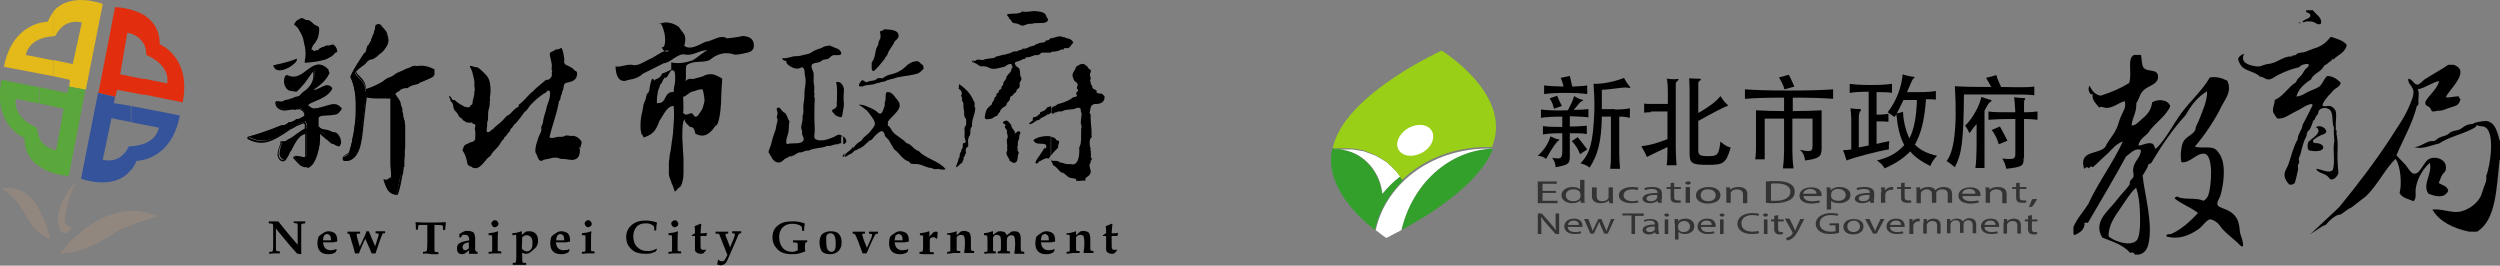 <?xml version="1.0" encoding="utf-8"?>
<!-- Generator: Adobe Illustrator 25.3.1, SVG Export Plug-In . SVG Version: 6.00 Build 0)  -->
<svg version="1.1" id="Layer_1" xmlns="http://www.w3.org/2000/svg" xmlns:xlink="http://www.w3.org/1999/xlink" x="0px" y="0px"
	 viewBox="0 0 632.4 67.2" style="enable-background:new 0 0 632.4 67.2;" xml:space="preserve">
<rect x="0" y="0" width="632.4" height="67.2" fill="#808080" stroke="none"/>
<style type="text/css">
	.st0{fill-rule:evenodd;clip-rule:evenodd;}
	.st1{fill-rule:evenodd;clip-rule:evenodd;fill:#E3BA19;}
	.st2{fill-rule:evenodd;clip-rule:evenodd;fill:#5AA73C;}
	.st3{fill-rule:evenodd;clip-rule:evenodd;fill:#E22D0E;}
	.st4{fill-rule:evenodd;clip-rule:evenodd;fill:#35539A;}
	.st5{fill-rule:evenodd;clip-rule:evenodd;fill:#92877F;}
	.st6{fill:#333333;}
	.st7{fill:#FFFFFF;}
	.st8{fill:#33A02C;}
	.st9{fill:#99CF16;}
</style>
<g>
	<g>
		<g>
			<g>
				<path d="M279.4,24.3L279.4,24.3v0.5c-0.1,1.2-1.3,1.6-2.6,1.5c-0.3,0.1-0.3,0.3-0.6,0.3c-0.4,0.5-0.4,1.3-0.6,2
					c0.1,0.1,0.2,0.2,0.3,0.4c-0.1,1.9,0.3,3.3,0.2,5.2c0,0.2,0.1,0.2,0.1,0.4c-0.5,0.5-0.7,1.1-0.5,2.3c0,0.3,0.2,0.5,0.2,0.8
					c0,0.1-0.1,0.2-0.1,0.3s0.2,0.2,0.2,0.4c0,0.1-0.1,0.1-0.1,0.2c0,0.1,0.1,0.4,0.1,0.5c0,0.2-0.1,0.4-0.1,0.5
					c0,0.3,0.3,0.4,0.3,0.6c0,0.3-0.2,0.2-0.3,0.5c0,0.1,0,0.3,0,0.4c-0.1,0.2-0.2,0.3-0.3,0.5c-0.1,0.6,0.4,1.4,0.3,2
					c-0.1,0.8-1,1.1-1.4,1.6c0,0.1,0.2,0.4,0,0.5c-0.9-0.1-1.5,0.2-2.3,0v-0.4c-0.5-0.2-0.9-0.2-1.4-0.3c-1-0.2-1.3-1.3-2.4-1.4
					c-0.7-0.6-1.1-1.4-2-1.8c-0.1-0.4-0.3-0.8-0.5-1v-0.2c0.7,0.2,1.8-0.1,2.2,0.5c0.6,0,1.1,0.3,1.7,0.4c0.3,0,0.7,0,1,0
					c0.2,0,0.4,0.1,0.6,0.1c1.6-0.1,1.7-2.9,1.6-4.3c0.7-1.1,0.4-3.1,0.5-4.7c0-0.1,0.1-0.3,0.1-0.5c0-0.3-0.2-0.7-0.2-1
					c0-0.8,0.2-1.6,0.2-2.4c-0.1-0.4-0.3-0.7-0.2-1.1c-0.5-0.7-1-0.2-1.8,0c-0.6,0.1-1.3,0.1-2,0.2c-0.4,0.1-0.8,0.3-1.1,0.4
					c-0.3,0-0.6,0-0.8,0c-0.3,0-0.5,0.4-0.8,0.2c-0.2,0-0.1,0.3-0.3,0.3c-0.2,0-0.3,0-0.5,0c0,0,0,0-0.1,0v-1.4
					c0.4-0.2,0.4-0.4,0.9-0.5c0.3-0.1,0.5-0.4,0.8-0.5c1-0.2,2.2-0.7,2.9-1.1c0.3-0.1,0.6-0.5,0.9-0.6s0.7,0,0.9-0.4
					c0-0.3-0.1-0.4-0.2-0.6c0.1-0.3,0.4-0.4,0.5-0.7c0-0.3-0.3-0.4-0.3-0.7c0-0.3,0.3-0.5,0.2-0.9c-0.1-0.5-0.9-0.7-1-1.2
					c-0.1-0.2-0.2-0.7-0.3-0.8c-0.1-1,0.7-1.4,0.9-2.4c0.5-0.3,1.2-0.9,2-0.7c0.3,0.1,0.4,0.5,0.8,0.5c0.2,0.5,0.4,0.7,0.9,1
					c0.2,0.4-0.1,0.7-0.2,1c-0.1,0.5,0.5,1.1,0,1.6c0.3,0.4,0.1,1.2,0.6,1.4c-0.1,0.4,0.1,0.5,0.3,0.8c0.3,0.1,0.5,0.2,0.8,0.4
					c0,0.1,0,0.3,0,0.5c0.3,0.3,0.7,0.2,1.1,0.3C278.8,23.5,279,24.1,279.4,24.3 M265.9,39.3c0.5-0.7,1.2-1.4,1.8-2
					c-0.2-0.7,0.3-0.9,0.2-1.6c-0.1-0.1-0.4-0.2-0.6-0.2c-0.2-0.5-0.8-0.8-1.4-0.9V39.3z M265.9,13.1V9.7c0.8-0.1,1.6-0.6,2.5-0.5
					c0.2,0,0.3,0.2,0.5,0.2c0.1,0,0.2,0,0.3,0c0.3,0.1,0.3,0.2,0.8,0.3c0.7,0.1,1.3,0.5,1.5,1.1c-0.5,0.4-0.7,1.2-1.4,1.4
					c-0.4-0.1-0.5,0-0.9,0c-0.1,0.1-0.2,0.2-0.2,0.4c-0.2,0-0.3-0.2-0.5-0.1C267.7,13,266.7,13.1,265.9,13.1 M265.9,40.6
					c-0.1-0.1-0.2-0.2-0.2-0.3c0.1,0,0.1,0.1,0.2,0.1V40.6z M265.9,28.5c-0.2,0.1-0.4,0.3-0.5,0.4c-0.2,0-0.2,0.1-0.4,0
					c-0.5,0.6-1.6,0.7-2.1,1.4c-1.1,0.1-1.4,1.1-2.6,1.1c0.1-0.5,0.7-0.6,1-1c-0.2-0.3,0-0.6,0.2-0.8c0.9,0.1,1-0.6,1.6-0.8v-0.4
					c0.5-0.2,1-0.3,1.4-0.7c0.1-0.1,0.2-0.3,0.4-0.5c0.3-0.2,0.7-0.2,1-0.4l0,0V28.5z M265.9,9.7h-0.2c-0.2,0.2-0.4,0.5-0.6,0.5
					h-0.5c-0.2,0.7-1,0.5-1.8,0.7c-0.2,0.1-0.4,0.4-0.6,0.2c-0.4,0.4-1,0.6-1.7,0.7c-0.5,0.3-1,0.6-1.8,0.5
					c-0.2,0.4-0.7,0.3-1.1,0.5c-0.1,0-0.3,0.2-0.4,0.2c-0.2,0-0.4,0-0.6,0c-0.5,0.1-0.8,0.3-1.2,0.5c-0.4,0.1-0.8,0.1-1,0.3
					c-1,0-1.5,0.4-2.4,0.5c-0.2,0-0.2,0.3-0.4,0.3c-0.8,0.2-1.7,0.2-2.5,0.4c-0.1,0-0.2,0.1-0.4,0.2c-0.5,0-1-0.2-1.5-0.1
					c-0.2,0-0.3,0.2-0.5,0.3c-0.1,0-0.2,0-0.3,0v0.5c0.7,0.1,1.2,0.8,1.8,0.9c0.3,0,0.5-0.1,0.8,0c0.9,0,1.4,0.6,2.1,0.6
					c1.1,0.1,2.1-0.4,3-0.5c0.5-0.3,0.9-0.8,1.7-0.7c0.1,0.3,0.3,0.5,0.3,0.8c0,0.2-0.2,0.3-0.3,0.5c0,0.1,0,0.3,0,0.4
					c-0.3,0.5-0.9,1-1.2,1.5c-0.1,0.1,0,0.3-0.1,0.5c-0.2,0.4-0.5,0.6-0.7,1c0,0.1,0,0.3,0,0.4c-0.1,0.4-0.6,0.5-0.5,1.1
					c-0.1,0.2-0.5,0.3-0.6,0.5c-0.1,0.1,0,0.3-0.1,0.4c-0.1,0.2-0.4,0.3-0.5,0.4c-0.1,0.2,0,0.4-0.1,0.6s-0.3,0.2-0.4,0.4
					c-0.1,0.2-0.1,0.5-0.2,0.7c-0.2,0.3-0.5,0.5-0.5,1c-0.4,0.3-1.2,1-1.4,1.5s-0.4,1.4-0.4,1.7c0,0.9,1,0.5,1.8,0.4
					c0.4-0.2,0.7-0.6,1.3-0.7c0.3-0.2,0.3-0.8,0.7-0.9c0.2-1,1.1-1.3,1.7-1.8c-0.1-0.6,0.5-0.8,0.8-1.3c0.1-0.2,0-0.5,0.2-0.8
					c0.1-0.2,0.4-0.2,0.6-0.4c0.1-0.1,0.2-0.4,0.4-0.5c0.1-0.1,0.3-0.2,0.4-0.3c0.1-0.1,0.1-0.4,0.2-0.6c0.3-0.3,0.6-0.4,0.7-0.7
					c0.1-0.3,0-0.6,0-0.9c0.1-0.5,0.5-0.8,0.5-1.2c0-0.2-0.2-0.4-0.3-0.7c-0.1-0.6,0-1.3-0.3-1.9c-0.5-0.4-1-0.6-1.1-1.4
					c0.4-0.5,1.5-0.4,1.9-0.9c0.2,0,0.4-0.1,0.6-0.1c0.2-0.1,0.2-0.3,0.4-0.4c0.9,0,1.5-0.3,2-0.5c0.4-0.1,0.7,0,1.1-0.1
					c0.5-0.2,0.5-0.6,1.1-0.6c0.7,0,1.4,0,2.1,0L265.9,9.7L265.9,9.7z M265.9,34.5c-1.1-0.2-2.5,0-3.3,0.3c-0.5,0.2-1.1,0.4-1.2,0.8
					c0.2,0.1,0.3,0.4,0.7,0.6c1,0.4,3-0.3,2.5,1.2c-0.1,0.1-0.2,0.2-0.5,0.1c-0.2,0.4-0.3,0.7-0.6,1c-0.5,1-1.3,1.6-1.6,2.7
					c0.4,0.4,0.8-0.1,1-0.4c0.8-0.2,1.3-1,2.4-0.7c0.2-0.3,0.4-0.5,0.5-0.8v-4.8H265.9z M246.3,29.4v-3.8c0.1,0.1,0.1,0.1,0.2,0.2
					c0,0.4,0.2,1-0.1,1.2c0.1,0.1,0.3,0.1,0.3,0.2C246.7,28.1,246.5,28.7,246.3,29.4 M265.1,4.9c0,1.3-2.5,0.8-3.7,1
					c-0.3,0.2-0.5,0.1-0.9,0.1c-0.6,0-1.4,0.5-1.9,0.5c-0.4,0-0.8-0.4-1.2-0.5c-0.4-0.1-0.8-0.1-1.1-0.2c-0.5-0.2-0.5-1-1.1-1.1
					c0.3-0.4-0.6-0.5-0.4-1.1c1.3-0.3,2.9,0.1,3.8-0.7c0.9,0.2,1.9,0,2.9-0.1c1,0,2.6,0.2,3,0.9c0.1,0.1,0.1,0.3,0.2,0.5
					C264.8,4.5,265.1,4.7,265.1,4.9 M258,33.3c0.3,0.4-0.1,0.7-0.2,1.1c0,0.1,0.1,0.3,0,0.5c0,0.3-0.2,0.5-0.3,0.9
					c-0.1,0.5,0.1,1-0.2,1.4c0.2,0.1,0.1,0.5,0.1,0.8c0,0.2,0.3,0.4,0.3,0.7c0,0.1-0.1,0.3-0.2,0.5c-0.1,0.7,0,2-1,2
					c-0.5,0-0.6-0.4-1.1-0.5c0-0.6-0.9-1.3-0.8-2.1c0-0.2,0.2-0.4,0.2-0.6c0-0.3-0.1-0.7,0-1c0-0.6-0.2-1.3-0.1-1.7
					c0-0.2,0.2-0.3,0.2-0.5c0.1-0.5-0.2-1-0.2-1.4c0-0.2,0.1-0.3,0-0.4c-0.1-0.4-0.9-0.8-0.3-1.3c-0.1-0.3-0.7-0.4-0.7-0.7
					c0-0.3,0.6-0.5,0.9-0.5c0.6,0.1,0.9,0.9,1.2,1.1c0,0.8,0.6,1.1,0.9,1.7v0.5C257.2,33.5,257.5,33,258,33.3 M246.3,15.3v0.5
					c-0.1,0-0.2,0-0.3,0c0-0.1,0-0.2-0.1-0.2C246,15.3,246.1,15.3,246.3,15.3 M246.3,25.6v3.8c-0.3,0.9-0.5,1.6-0.4,2.6
					c-0.8,0.5-0.1,2.1-0.8,2.5c0,0.3-0.1,0.5-0.2,0.7c-0.1,0.7,0.1,1.3,0,1.8c-0.1,0.2-0.4,0.3-0.5,0.5c-0.2,0.4-0.1,0.7,0,1.2
					c-0.4,0.3-0.2,0.9-0.7,1.1c0.3,0.5-0.3,0.9-0.3,1.4c-0.7,0.2-0.9,1-1.6,1.1c0.2-0.9,0.6-1.3,0.7-2.3c0.4-0.2,0.2-0.7,0.3-1.1
					c0-0.2,0.2-0.3,0.3-0.5s0-0.4,0.1-0.5c0.1-0.2,0.2-0.3,0.3-0.5c0.1-0.5-0.1-0.9,0.2-1.2c0.3,0,0.5-0.1,0.6-0.3
					c-0.1-0.6-0.4-1.1-0.3-1.8c0.1-0.6-0.1-1.3,0-1.8c0-0.2,0.3-0.5,0.4-0.7c0-0.1,0-1,0-1.3s-0.5-0.7-0.5-1.1c0-0.2,0-0.5,0-0.7
					c0-0.5-0.2-1.1-0.2-1.5c0-0.7,0.1-1.1-0.4-1.6c0.2-0.4,0-0.9-0.2-1.2c0.5-0.6,0-1.5-0.6-1.7c0.1-0.4,0-1,0.2-1.3c0,0,0,0,0,0.1
					C244.3,22.5,245.6,23.7,246.3,25.6L246.3,25.6"/>
			</g>
			<g>
				<path d="M239.2,42.8c-0.5,0.2-1.4,0.1-1.9-0.1c-0.5,0.2-1.3,0.1-1.6-0.2c-1.3,0-2.4-0.9-3.7-1c-0.9-0.1-1.7,0.2-2-0.6
					c-1.8-0.5-2.4-2.2-3.8-3.1c-0.5-0.8-0.9-1.6-1.4-2.4c-0.3-0.4-0.7-0.6-0.9-1c0,0,0-0.1-0.1-0.1v-8.4c0.1-0.2,0.2-0.5,0.2-0.7
					c0.1-0.7-0.1-1.4,0.3-1.9c1.1-0.2,1.8,0.8,2.4,1.6c0.5,0.6,1.1,1.2,0.8,2.3c-0.2,0.6-0.9,1.4-1.4,1.9c-0.6,0.6-1.2,1.2-1.5,1.7
					c0,0.4,0,0.6,0,1c0.6,0.2,0.8,1,1.2,1.5c1,1.2,2.5,1.7,3.5,2.9c1.4,0.3,1.7,1.6,3.1,2C234.2,40.2,237.6,40.7,239.2,42.8
					 M222.3,20.7l1.6-1.3c0.1-0.1,0.2-0.1,0.3-0.2c0.4-0.2,0.8-0.3,1.2-0.4c0.1,0,0.8-0.2,1-0.3c0.6-0.2,0.6-0.2,1.1-0.5
					c0.9-0.4,1.7-1.3,2.2-1.7c0.5-0.4,0.7-0.3,1-0.6c0.6-0.1,1-0.3,1.5-0.2c0.5,0.2,0.7,0.7,1.3,1c0,0.3,0.2,0.6,0.1,0.9
					c0,0.1-1,1-1.1,1c-0.6,0.4-1.8,0.5-2.6,0.7c-0.5,0.1-0.9,0.1-1.4,0.2s-0.7,0.1-1.1,0.2c-0.3,0-0.8,0.2-1.1,0.3
					c-0.3,0.1-0.5,0.1-0.8,0.2c-0.2,0-0.6,0.2-0.7,0.2c-0.3,0-0.7,0.3-1,0.4l-1.2,0.2L222.3,20.7z M223.9,14.6V7.4
					c1.5,0.1,3.3,0.2,3.4,1.5c0.1,0.7-0.5,1.1-1,1.6c-0.4,1-1.1,1.7-1.6,2.7C224.6,13.7,224.3,14.2,223.9,14.6 M223.9,34.2
					c-0.2-0.4-0.4-1-0.8-1c-0.4-0.1-1.2,0.6-1.5,0.9c-0.5,0.4-0.8,1-1.2,1.3c-0.1,0.1-0.4,0.1-0.5,0.2c-0.5,0.4-0.9,0.9-1.4,1.3
					c-0.4,0.3-0.4,0.3-0.8,0.5c-0.2,0.1-0.3,0.3-0.7,0.2c-0.1,0,0,0.3-0.1,0.3c-0.8,0-1.1,0.7-1.6,1c-0.1,0.1-0.4,0.1-0.5,0.2
					c-0.4,0.2-0.6,0.5-1,0.6V39c0.6-0.6,1.5-1,1.9-1.8c0.1,0,0.1,0.2,0.2,0.2c0.5-0.8,1.2-1.4,2-1.8c0.5-1,1.5-1.4,2.2-2.3
					c0.4-0.5,1.1-1.3,1.2-1.8c0.1-0.9-0.7-1.8-1.1-2.4c-0.4-0.5-0.5-0.7-0.9-1.1c-0.6-0.5-1.3-1.1-2.1-1.5c0.8-0.1,1.6,0.2,2.3,0.5
					s1.4,0.6,2,1c0.5,0.3,0.7,0.9,1.4,0.7c0.4-0.4,0.6-1.1,0.8-1.7c0.1-0.4,0.3-0.8,0.5-1.1v8.3H223.9z M223.9,7.4v7.3
					c0,0.1-0.1,0.2-0.2,0.3c-0.9,1.1-1.7,2.2-2.7,3c-0.6-0.1-0.5-0.7-0.5-1.4c0-0.3,0-0.6,0-0.7c0-0.2,0.3-0.5,0.4-0.7
					c0.4-0.8,0.5-1.8,0.7-2.7c0.1-0.5,0.5-0.9,0.6-1.4c0-0.2,0-0.4,0.1-0.6c0.1-0.3,0.3-0.6,0.4-0.8c0.1-0.6,0-1.2-0.1-1.7
					c0.2-0.3,0.6-0.1,0.8-0.4C223.6,7.4,223.8,7.4,223.9,7.4 M223.9,19.4V20c-0.5,0.2-0.8,0.7-1.3,0.9c-0.2,0.1-0.4,0-0.6,0.1
					c-0.5,0.1-1,0.4-1.5,0.4c-0.8,0.1-1.7,0.1-2.3,0.5c-0.3-0.1-0.7,0-0.9-0.1c-0.1-0.7,0.4-1,0.6-1.4c0.5-0.3,0.8,0.3,1.2,0.4
					c0.3,0,0.5-0.2,1-0.3c0.4-0.1,0.9-0.1,1.2-0.2s0.5-0.4,0.7-0.5c0.4-0.1,0.8,0,1.3,0C223.4,19.7,223.6,19.5,223.9,19.4
					 M213.6,36.4c0.2-0.1,0.4-0.3,0.5-0.6c0-0.4-0.3-0.9-0.5-1.1V36.4z M213.6,39.6c-0.1,0-0.2,0-0.3,0v-0.4
					c0.1-0.1,0.2-0.3,0.3-0.4V39.6z M213.6,34.7v1.7c-0.1,0-0.2,0.1-0.3,0.1v-2C213.4,34.6,213.5,34.6,213.6,34.7L213.6,34.7
					 M213.3,27.7v-5.8c0.1,0.3,0.2,0.5,0.2,0.8c0,0.4-0.1,0.9-0.1,1.5c-0.1,1,0.2,2,0,2.9C213.4,27.3,213.4,27.5,213.3,27.7
					 M213.3,39.6c-0.1,0-0.1,0-0.2,0c0-0.1,0.1-0.3,0.2-0.4V39.6z M213.3,21.9v5.8c-0.1,0.8-0.2,1.5-0.4,1.9
					c-0.7,0.2-1.1-0.4-1.6-0.4c-0.2-0.6-0.9-0.7-0.8-1.4c0.5-0.2,1.1-0.5,1.2-1.1c0-0.3-0.1-0.6,0-0.9c0-1.6,0.2-3.4-0.2-5
					C212.3,20.5,213,21.1,213.3,21.9 M213.3,34.5c-0.1-0.1-0.3-0.1-0.4-0.2c-0.9-0.6-1.3,0.1-2.3,0.5c-0.6,0.2-1.3,0.5-1.9,0.6
					c-0.8,0.2-2.2,0.2-2.6-0.4c-0.3-0.6,0.1-1.8,0-2.4c0-0.9-0.1-1.7-0.1-2.5c0-1.9,0-3.6,0.1-5.3c-0.2-0.2-0.2-0.8,0-1
					c-0.3-0.4-0.1-1-0.1-1.6c0-0.5-0.2-1.2-0.2-1.8c0-0.6,0.1-1.4,0-1.9c-0.1-0.8-0.9-1.5-0.3-2.3c0.5-0.3,1.2-0.3,1.8-0.5
					c0.4-0.1,0.7-0.5,1-0.6c0.5-0.1,1-0.1,1.3-0.3c0.4-0.2,0.6-0.7,1.1-0.8c0.6-0.2,1.9,0.2,2.1-0.4c0.1-0.4-0.4-1-0.8-1.2
					c-0.3-0.2-0.9-0.3-1.2-0.5c-0.7-0.3-1-0.5-1.5-0.3c-0.2,0.1-0.4,0-0.6,0.1c-0.3,0.1-0.7,0.3-1,0.5c-0.4,0.1-0.8,0.2-1.2,0.4
					c-0.7,0.2-1.3,0.8-1.9,1c-0.4,0.1-0.9,0.2-1.3,0.3c-0.7,0.2-1.2,0.3-1.9,0.3c-1.2,0-2.2,0.7-3.5,0.5c0,0.5,0.5,0.7,1,0.7
					c0,0.2,0,0.5,0.2,0.7c0.2,0.4,1.4,1.1,2,1.2c0.9,0.2,1.3-0.1,1.8-0.3c0.7,0.3,0.6,1.1,0.7,2c0.1,0.5,0.2,1.1,0.2,1.5
					c0,1.2-0.4,2.4-0.3,3.7c0,1-0.3,2-0.3,3c0,0.5,0.1,1,0,1.4c0,0.3-0.2,0.6-0.2,0.9c0,0.2,0.1,0.5,0,0.7c0,0.6-0.2,1.1-0.3,1.6
					c-0.1,0.7,0.1,0.9,0.2,1.4c0,0.2,0,0.5,0,0.7c0.1,0.5,0.5,1,0.4,1.4c-0.2,1.2-2.3,0.9-3.4,1c-0.3,0-0.5,0.2-0.9,0.1
					c-0.4-1,0.4-2.1,0.5-3.4c0.1-0.7,0-1.5,0.2-2.3c-0.4-0.5-0.5-1.3-1-2c-0.2-0.2-0.5-0.3-0.7-0.5c-0.5-0.5-0.8-1.4-1.5-0.8
					c-0.1,0.5,0.2,0.8,0.2,1.3c0,0.3-0.2,0.6-0.2,0.9c0,0.2,0.1,0.4,0.2,0.6c0,0.6-0.2,1-0.3,1.5c-0.1,0.4-0.1,0.8-0.2,1.1
					c-0.2,0.7-0.5,1.3-0.7,2c-0.2,0.6-0.3,1.3-0.5,1.9c-0.2,0.6-0.5,1.2-0.6,1.8c0.7,1,1.1,2.5,2.4,2.6c1,0.1,1.3-0.7,1.9-1
					c0.1-0.1,0.3-0.1,0.5-0.2c0.1-0.1,0.3-0.2,0.4-0.3c0.2-0.1,0.5,0,0.7-0.1c0.7-0.2,1.2-0.7,1.7-0.9c0.3-0.1,0.6,0,0.9-0.1
					c0.5-0.2,1.1-0.5,1.7-0.4c1-0.6,2.6-0.6,3.9-0.9c0.3-0.1,0.5-0.2,0.7-0.3c0.2,0,0.4,0.1,0.6,0c0.7,0,1.3-0.5,2.2-0.4
					c0.1-0.2,0.5-0.2,0.8-0.3v-1.7H213.3z"/>
			</g>
			<g>
				<path d="M147.1,35.9c0.1,0.6-0.3,1-0.3,1.6c-0.2,0,0-0.3-0.3-0.2c0,0.3,0.2,0.3,0.2,0.5c0,1.4-0.3,2.3-1.5,2.6
					c-0.7,0.2-2-0.2-2.7-0.2c-0.2,0-0.3,0-0.4,0c-0.4,0-0.8-0.2-1.1-0.3c-0.9-0.1-1.6,0.1-2.3,0.3c-0.4,0.1-0.8,0.1-1.1,0.2
					c-0.2,0.1-0.5,0.3-0.7,0.3c-0.6,0-0.9-0.9-1.1-1.5c-0.1-0.2-0.2-0.4-0.3-0.5c-0.2-0.6,0-1.5,0.1-2c0.1-0.4,0.2-0.7,0.4-1.3
					c0.2-0.9,0.7-1.6,0.9-2.2c0.1-0.3,0-0.7,0-1c0.1-0.4,0.3-0.7,0.4-1c0.1-0.4,0.1-0.8,0.2-1.2c0.2-1,0.5-1.5,0.7-2.5
					c0.1-0.8,0.6-1.7,0.8-2.6c0.1-0.6,0.4-2-0.3-2c-0.3,0-0.4,0.3-0.6,0.5c-0.9,0.4-1.6,1.1-2.4,1.7c-0.5,0.5-1.2,1.1-1.7,1.7
					c-0.4,0.5-0.7,1.2-1.3,1.5c-0.6,0.8-1.2,1.7-1.9,2.5c-0.2,0.3-0.5,0.5-0.7,0.7s-0.3,0.5-0.5,0.7c-0.3,0.3-0.6,0.5-0.6,1
					c-0.6,0.4-0.8,1.2-1.4,1.5c0,0.2-0.1,0.2-0.1,0.4c-0.7,0.5-1,1.5-1.6,2.1c-0.6,0.7-1.4,1.3-1.8,2.2c-1.3,0.8-2,2.6-3.4,3.1
					c-0.3,0.1-0.6,0-0.9,0c-0.2,0-0.3-0.2-0.5-0.3c-0.5-0.2-0.7-0.2-1-0.6c-0.2-0.9-0.4-1.9-0.8-2.7c-0.1-0.3-0.4-0.6-0.5-0.8
					c0-0.2,0.3-1,0.4-1.2c0.4-0.5,1.1-0.5,1.5-0.9c0.7,0,1-0.3,1.3-0.7c0-0.8,0.1-1.6,0-2.3c0-0.1-0.1-0.3-0.1-0.4
					c0-0.4,0.3-0.7,0.1-1.1c-0.2-0.2-0.7-0.1-0.8-0.5c-0.6,0.1-1.1,0-1.6-0.1c-0.1-0.3-0.5-0.3-0.7-0.5c-0.1-0.1-0.2-0.4-0.4-0.5
					c-0.1-0.1-0.4-0.2-0.5-0.3c-0.2-0.3-0.3-0.6-0.5-0.9s-0.5-0.5-0.7-0.8c-0.5-0.7-0.2-1.8-1-2.3c-0.1-0.3-0.1-0.5-0.2-0.8
					c-0.1-0.1-0.3-0.2-0.2-0.5c0.5,0.1,0.6,0.6,0.9,1c0.1,0,0.4,0,0.5,0c0.7,0.7,1.6,1.2,2.5,1.7c0.5,0,0.8,0.3,1.2,0.1
					c0.3-0.1,0.2-0.3,0.4-0.5c0.1-0.1,0.4-0.1,0.4-0.3c0-0.9,0.4-1.7,0.5-2.6c0-0.2,0-0.4,0-0.5s0.1-0.3,0.1-0.5
					c0-0.4-0.1-0.7-0.1-1.1c0-0.3,0-0.7,0-1c-0.1-0.6-0.2-1.1-0.4-1.8c-0.1-0.8-0.5-1.4-0.8-2.1c0.9-0.1,1.1,0.4,1.9,0.3
					c0.6,0.3,1.2,0.9,1.7,1.4c0.3,0.3,0.9,0.9,1.1,1.3c0.7,1.4,0.7,3.5,0.4,5.2c0,0.2,0.1,0.2,0.1,0.4c-0.2,0.3-0.1,0.6-0.1,0.9
					c0,0.7-0.3,1.4-0.4,2.1c-0.1,1,0.1,2-0.3,2.8c0.2,0.8-0.3,1.6,0,2.3c0.8,0.2,0.9-0.6,1.5-0.7c0.7-0.9,1.8-1.5,2.6-2.4
					c0.3-0.3,0.5-0.6,0.8-0.9c0.2-0.2,0.5-0.2,0.7-0.4c0.8-0.6,1.3-1.6,2.4-2v-0.5c1.1-0.7,1.9-1.8,2.9-2.8c0.3-0.3,0.7-0.5,1-0.9
					c0.9-0.9,2-1.7,3-2.6c0.9,0.1,1.2-0.5,1.5-1c0-0.5-0.1-0.9,0.1-1.2c-0.3-0.4-0.1-1-0.1-1.5c-0.1-1.1-0.6-2.2-0.5-3.1
					c0.4-0.4,1.1-0.5,1.5-0.9c0.7,0.1,1-0.2,1.4-0.4c0.4,0.5,0.6,1.8,0.7,2.5c0.1,0.3,0,0.9,0,1.3c0.1,0.2,0.4,0.4,0.5,0.6
					c0.3,0,0.5,0.1,0.8,0.3c0.6,0.3,1.1,0.6,1.4,1.1c0.9,0,0.6,1.5,0.2,2c-0.2,0.3-0.7,0.6-1,0.7c-0.7,0.3-1.6,0.2-1.9,0.8
					c-0.2,0.5-0.1,1.4-0.5,1.7c0.1,0.8-0.5,1-0.4,1.9c-0.2,0.2-0.2,0.5-0.4,0.6c-0.5,3.2-1.7,6-2.4,9.1c0.5,0.5,1.4,0,2.2-0.1
					c0.4,0,0.7,0,1.1,0c0.2,0,0.5-0.2,0.7-0.3c0.5-0.1,1.2,0.1,1.7,0.1c0.2,0,0.4-0.1,0.5,0C146,34.5,147,35.4,147.1,35.9"/>
			</g>
			<g>
				<path class="st0" d="M173.1,11.6c1.5,1.1,3.4-0.1,5.3-1c1.9-0.2,3.8-2,5.5-0.9c0.7-0.1,2.5-0.2,4-0.6c1.5,0.1,2.8,0.6,2.8,2.4
					c0,1.3-0.9,1.7-2,1.9s-2.5,0.7-3.6,0.2c-1.9-0.4-3.7,0-5.6,1.6c-1.9,0.8-3.8,0-5.7,1.2c-0.4,0.1-0.3,1.8-0.3,2.2
					c0,0.8,0.1,2-0.3,2.2c0.7-1,1.4-0.9,2.2-0.8c0.8-0.3,1.6-0.4,2.4-0.7c0.8-0.5,1.7-0.6,2.5-0.5c0.8,0.2,1.6,0.6,2.4,1.1
					c-0.1,1.1-0.1,2-0.2,3c0,0.5-0.1,1.9-0.1,3.1c-0.1,1.8-0.5,5.8-1.4,5.8c-0.9,1.3-2.5,3.5-5.1,2c-0.4-2-1-1.5-1.5-1.8
					c-0.5-0.7-1-0.6-1.3-1.9c-0.4,0.9-0.5,2-0.5,4.1c0,0.7,0,1.4,0.1,2.5c0,1,0.1,1.4,0.1,1.9c0,0.1,0.1,1,0.1,1.6
					c0,0.8,0,1.1,0,1.6c0,0.6,0,0.9,0,1.2s0,0.5,0,0.8c0,0.8-0.1,1.3-0.1,1.3c-0.1,0.4-0.1,0.4-0.2,1c-0.2,0.7-0.4,1.1-0.7,1.3
					c-0.3,0-0.7,0.8-1.2,1.1c-0.3-1-0.6-1.8-0.8-2.1c-0.2-0.8-0.4-1.1-0.5-1.4c-0.1-0.5-0.2-0.8-0.2-0.8c0-0.3,0-0.4,0-0.9
					c0-0.4,0-0.7,0-1c0,0,0-0.8,0-0.9c0-0.6,0-0.8,0.1-1c0.1-0.9,0.1-1.4,0.2-1.6c0.1-0.5,0.2-0.7,0.3-1.8c0.1-0.7,0.2-1.7,0.3-2.2
					c0.1-0.7,0.2-1.4,0.2-2c0.2-2.3,0.3-4.8,0.1-6c-1.7,0-2.6,2.4-3.6,3.8c-1,2.9-2,3.5-4,4.2c-0.4-1.3-0.6-0.3-0.7-1.9
					c-0.1,0.5-0.1-2.5,0-2.5c0.1-1.5,0.3-1.5,0.5-2.8c0.2-1.9,0.5-1.6,0.8-2.8c0.3-2.1,0.7-0.3,1-3c0.4-2,0.7-2.3,1.1-1.4
					c0.5-0.7,1.3-0.2,2-1.8c0.8-0.2,1.6-0.7,2.3-1v-1.8c2,0.4,3.8,0,5.3-0.5c1.5-0.8,2.8-2.2,3.9-2.6c-1.9-0.1-3.7,1.5-5.6,1.1
					c-1.9-0.5-3.7,2.1-5.5,2.2c-1.8,0.9-3.5,1.8-5.2,2.6c-1.7,1.6-3.4,1.4-4.7,1.9c-1.3,0-2.2-0.9-2.3-3.7c1.5,0.3,3.1-0.8,4.6-0.3
					c1.5,0.1,3.1-1.2,4.6-1.8c1.5-0.8,3-2.1,4.3-1.9c-0.4,0.5-1.4,0.4-1.8-0.9c0.9,0.4,1-1.8,0.7-3.4c-0.3-1.3-0.9-3.2-1.4-2.4
					c1.8-0.9,3.7-0.2,5,0.7C173,8.8,173.8,8.7,173.1,11.6 M170.4,23.3c0.1-2,0.3-1.3,0.4-3.1c0-2.2-0.1-2.5-1-2.4
					c-0.6,0.6-1.1,2.3-1.6,1.8c-0.5,0.3-0.9,2-1.2,1.7c-0.3,1.6-0.6,1.1-0.7,2.7c-0.1,0.1-0.2,2.3-0.1,2.1c0.6-0.1,1.4,0.2,2.1-1.4
					C168.9,23.4,169.7,23.2,170.4,23.3 M172.8,24.5c0,1.1,0.2,2.9,0,4c1,1.4,2-0.8,2.7,0.7c0.8,1,1.4-0.6,1.9-1.2
					c0.5-0.7,0.7-2.1,0.8-2.4c0.1,0.3-0.1-2.1-0.5-3c-1-0.1-1.9,0.5-2.7,0.6C174.2,23.5,173.5,24.4,172.8,24.5"/>
			</g>
			<g>
				<path class="st0" d="M80.6,6.8c0.1,1,0,1.2-0.2,2.3c-0.2,0.6-0.6,1.1-0.9,1.6c-0.3,0.2-0.7,1.1-0.8,1.7c0.2,0.5,0.4-0.1,0.6,0.4
					c0.2,0.3,0.5-0.1,0.8-0.1c0.3,0.2,0.6,0,0.9-0.4s0.6-0.2,1-0.5c0.3-0.1,0.7-0.4,1-0.3c0.3,0.1,0.6,0.1,0.9-0.2
					c0.3-0.1,0.6,0,0.8,0.3c0.2,0.2,0.5,0.6,0.6,1.2c-0.5,0.1-1,1.3-1.7,1.3c-0.6,0.5-1.3,0.7-2.1,0.8c-0.7,0.2-1.5,0.3-2.2,0.4
					c-0.7,0.1-1.4,0.1-2,0.2c0.1-0.6,0.2-1.2,0.2-1.9s-0.1-1.2-0.2-2.1c-0.1-0.2-0.3-1.6-0.6-2.1c-0.2-0.8-0.5-1.2-0.9-1.8
					c-0.4-0.8-0.8-1.1-1.2-1.4C75,5.4,75.4,5,75.9,4.9C76.4,4.2,77,5,77.5,5.1C78.1,5,78.7,5.5,79.2,6C79.8,6.5,80.2,6.5,80.6,6.8"
					/>
			</g>
			<g>
				<path d="M77.1,15.6v-0.2c0.1-0.5,0.2-1.1,0.2-1.8s-0.1-1.2-0.2-2c-0.1-0.1-0.1-0.3-0.2-0.8s-0.2-1-0.3-1.3
					c-0.2-0.6-0.4-0.9-0.6-1.3c-0.1-0.2-0.2-0.3-0.3-0.5c-0.3-0.7-0.7-1-1.1-1.3l-0.2-0.1V6.2c0.3-0.7,0.7-1.2,1.3-1.3
					c0.4-0.5,0.9-0.2,1.3,0c0.2,0.1,0.3,0.2,0.5,0.2c0.7-0.1,1.3,0.4,1.8,1c0.3,0.3,0.5,0.4,0.8,0.5c0.2,0.1,0.4,0.2,0.6,0.3l0,0V7
					c0.1,0.8,0,1.1-0.1,1.7c0,0.2-0.1,0.4-0.1,0.6c-0.2,0.7-0.6,1.2-0.9,1.7l-0.1,0.1c-0.2,0.1-0.5,0.7-0.8,1.5c0,0.1,0,0.1,0,0.1
					l0,0c0.2,0,0.3,0,0.5,0.3c0,0,0.1,0,0.3,0c0.1-0.1,0.3-0.1,0.4-0.1l0,0l0,0c0.1,0,0.2,0.2,0.7-0.4c0.2-0.3,0.4-0.3,0.6-0.4
					c0.1,0,0.2-0.1,0.4-0.2h0.1c0.1,0,0.2-0.1,0.3-0.1c0.2-0.1,0.5-0.3,0.8-0.2s0.5,0.1,0.7-0.2l0,0h0.1c0.3-0.1,0.7,0,1,0.3
					s0.5,0.7,0.7,1.3v0.2h-0.2c-0.2,0-0.4,0.3-0.6,0.5c-0.3,0.3-0.7,0.7-1.1,0.8c-0.7,0.5-1.5,0.7-2.1,0.8c-0.6,0.2-1.4,0.3-2.2,0.4
					c-0.7,0.1-1.4,0.1-2,0.2L77.1,15.6z M74.9,6.1c0.4,0.3,0.8,0.6,1.2,1.4c0.1,0.2,0.2,0.3,0.3,0.5c0.2,0.4,0.5,0.8,0.6,1.4
					c0.1,0.2,0.3,0.8,0.4,1.3c0.1,0.3,0.1,0.6,0.2,0.7l0,0l0,0c0.1,0.8,0.2,1.4,0.2,2.1c0,0.6-0.1,1.2-0.2,1.7
					c0.6,0,1.2-0.1,1.8-0.1c0.8-0.1,1.5-0.2,2.2-0.4c0.6-0.1,1.3-0.2,2-0.7l0,0l0,0c0.3,0,0.6-0.4,0.9-0.7c0.2-0.2,0.4-0.4,0.6-0.5
					c-0.2-0.5-0.3-0.8-0.5-1s-0.4-0.3-0.6-0.2c-0.3,0.3-0.7,0.4-1.1,0.2c-0.1,0-0.3,0.1-0.6,0.2c-0.1,0-0.2,0.1-0.3,0.1
					c-0.2,0.2-0.3,0.2-0.5,0.2s-0.3,0.1-0.4,0.2c-0.2,0.2-0.6,0.7-1.1,0.5c-0.1,0-0.1,0-0.2,0.1c-0.2,0.1-0.4,0.2-0.7,0l0,0
					C79,13,79,13,78.9,13c-0.2,0-0.3,0-0.5-0.3v-0.1v-0.1c0.3-0.9,0.6-1.5,0.9-1.8l0,0c0.3-0.5,0.6-1,0.9-1.6c0-0.2,0.1-0.4,0.1-0.6
					c0.1-0.6,0.2-0.8,0.1-1.6c-0.1-0.1-0.3-0.2-0.5-0.2c-0.3-0.1-0.6-0.2-0.9-0.5c-0.5-0.5-1.1-1-1.5-0.9l0,0l0,0
					c-0.2,0-0.4-0.2-0.6-0.3c-0.4-0.2-0.6-0.3-0.9,0l0,0h-0.1C75.5,5.2,75.1,5.5,74.9,6.1"/>
			</g>
			<g>
				<path class="st0" d="M109.7,18v1.3c-0.5,0.3-1.1,0.6-1.7,0.8c-0.6,0.3-1.1,0.5-1.7,0.7c-0.6,0.6-1.2,0.4-1.8,0.7
					c-0.6-0.1-1.2,0.9-1.8,0.7c-0.6,0-1.2,0.1-1.7,0.8c-0.5,0-1,1-1.5,1c0.4,0.2,0.7,1.2,1,1.5c0.2,0.2,0.3,0.4,0.4,0.7
					c0.1,0.3,0.2,0.8,0.4,1.2c0.1,0.3,0.2,0.5,0.3,1.2c0.1,0.9,0.2-0.2,0.2,1c0,0.6,0.1,1.2,0.1,0.8c0,0.7,0.1,0.6,0.1,0.8
					c0-0.3,0.1,0.7,0.1,0.7c0-0.6,0,1.2,0.1,1c0,0.2,0,0.5,0,0.9c0,1,0-0.1,0,0.9c0,1.3,0,0.7,0,0.9c0-0.7,0,0.3,0,0.8
					c0,1.3,0,0.1,0,1.2c0,0.3,0,0.2-0.1,1.2c0,0.2,0-0.2,0,0.7c0,1,0-0.3-0.1,0.7c0,0.8-0.1,0.6-0.1,1c0,0.3,0,0.9-0.1,0.8
					c0,1.2,0,0.8-0.1,0.6c0-0.2-0.1,0.4-0.2,0.8c-0.1,1-0.1,1.2-0.2,1.2c-0.1,0.3-0.1,0.6-0.2,0.9c-0.3,1.4-0.5,2.6-0.8,3.7
					c-2.3,0-2.6-2-3.3-3.6c0.5,0.1,0.8,0,1.1-0.1c0.3-0.4,0.5-0.5,0.9-0.3c0-0.6-0.1-1.2-0.1-1.9c0-0.2-0.1-0.9-0.1-2
					c0,0,0-0.2,0-1.1c0,0.2,0-0.1,0-1.1c0-0.7,0-0.9,0-0.9c0-0.6,0-0.7,0-0.5s0-0.9,0-0.8c0-0.5,0-0.5,0-1.2c0-0.9,0,0.4,0-1
					c0-0.4,0-1.3,0-1.6c0-1.1,0-1.2,0-1.6c0,0.1,0-2,0-1.5c0-0.3,0-1.2,0-1.5c0-0.4,0-0.7,0-1s0-0.7,0-1c0-0.6,0-1.5,0-1.7
					c-0.5,0.2-1.1,0-1.6,0c-1.7,0-3.4,0.1-4.6-0.3c-0.2,0.7-0.3,1.5-0.4,2.4c-0.1,1.1-0.2,1.9-0.3,2.6c-0.1,0.9-0.2,2.1-0.2,2.7
					c-0.1,1.2-0.2,1.6-0.3,2.7c-0.1,0.8-0.3,1.6-0.5,2.4c-0.7,2.2-1.8,3.6-3.9,3.4c-1-1.1,1.1-1.1,1.3-2c0.2-0.5,0.3-1.1,0.5-1.8
					c0.2-0.6,0.3-1.3,0.4-2c0.1-0.5,0.3-1.1,0.4-2.2c0.1-0.5,0.2-1.9,0.3-2.3c0.1-0.2,0.1-1.6,0.1-2.3c0-0.8,0-1.4,0-2.3
					c0-0.8-0.1-1.5-0.2-2.3c-0.2-1.5-0.6-2.8-1.2-4.1c0.6-1.3,1.3-2.5,2-3.6c0.4-0.6,0.7-1.1,1.1-1.7c0.2-0.4,0.4-0.6,0.5-0.7
					c0.2,0,0.4-0.4,0.5-1c0.2-1,0.3-0.7,0.5-1c0.2-0.2,0.3-0.7,0.5-0.8c0.2-0.3,0.3-1.1,0.4-1c0.1-0.6,0.3-1,0.4-1
					c0.1-0.6,0.2-1,0.4-1.2c0.1-0.3,0.2-0.5,0.3-0.9c0.4-0.3,1-0.5,1.4,0.4c0.2,0.2,0.5,0.5,0.7,0.8s0.4,0.3,0.5,1s0.3,0.5,0.3,1.1
					c0.1,0.3,0.1,0.7,0,1c-0.1,0.5-0.3,0.9-0.7,1.5c-0.4,0.6-0.9,1.1-1.4,1.4c-0.5,0.5-1.2,1.1-1.8,1.3c-0.6,0-1.2,0.3-1.8,1.2
					c-0.6,0.4-1.1,0.8-1.6,1.2c-0.4,0.4-0.8,0.7-1,1.1c0.9,1.5,2.7,2.2,2.6,4.6c1.4-0.3,2.8-1,4.2-1.8c0.7-0.4,1.4-1.2,2.1-1.2
					c0.7-0.2,1.4-1.1,2.1-1.2c0.7-0.3,1.4-0.6,2.2-1c0.7-0.1,1.4-0.9,2.2-0.6c0.7-0.1,1.5-0.1,2.2,0C108.2,17.3,109,17.6,109.7,18"
					/>
			</g>
			<g>
				<path d="M100.6,49.3L100.6,49.3c-2.1,0-2.7-1.5-3.2-2.9c-0.1-0.3-0.2-0.6-0.3-0.8L97,45.3l0.3,0.1c0.4,0.1,0.7,0,0.9-0.1
					c0.2-0.3,0.5-0.5,0.8-0.4c0-0.5-0.1-1-0.1-1.6c0-0.2-0.1-0.9-0.1-2c0-0.1,0-0.2,0-1.1c0-0.2,0-0.5,0-1.1s0-0.9,0-0.9
					c0-0.2,0-0.3,0-0.4c0,0,0,0,0-0.1l0,0l0,0c0-0.1,0-0.2,0-0.4c0-0.1,0-0.2,0-0.3l0,0v-0.6c0-0.2,0-0.3,0-0.8c0-0.2,0-0.3,0-0.3
					l0,0l0,0c0-0.1,0-0.3,0-0.6s0-0.8,0-1.3v-2c0-0.9,0-1.3,0-1.5l0,0v-0.1l0,0v-0.4c0-0.4,0-0.8,0-1v-2.5c0-0.4,0-0.8,0-1
					c-0.3,0-0.6,0-0.9,0c-0.2,0-0.4,0-0.6,0h-0.5c-1.4,0-2.9,0.1-4-0.3c-0.1,0.6-0.2,1.3-0.3,2.2c-0.1,1.1-0.2,1.9-0.3,2.6
					c0,0.3,0,0.6-0.1,0.8c-0.1,0.7-0.1,1.5-0.2,1.9c-0.1,0.8-0.1,1.2-0.2,1.8c0,0.3-0.1,0.5-0.1,0.9c-0.2,0.9-0.3,1.7-0.5,2.4
					c-0.8,2.5-2.1,3.7-4,3.5H87l0,0c-0.3-0.3-0.4-0.5-0.3-0.8c0.1-0.4,0.5-0.6,0.8-0.8s0.7-0.4,0.8-0.6c0.2-0.5,0.3-1.1,0.5-1.7
					c0.2-0.6,0.3-1.3,0.4-2c0.1-0.5,0.3-1.1,0.4-2.2c0.1-0.3,0.1-0.9,0.2-1.4c0-0.4,0.1-0.8,0.1-0.9S90,29.5,90,28
					c0-0.8,0-1.4,0-2.3c0-0.8-0.1-1.5-0.2-2.2c-0.2-1.5-0.6-2.9-1.1-4v-0.1v-0.1c0.6-1.4,1.3-2.6,2-3.6c0.3-0.4,0.5-0.8,0.8-1.3
					l0.3-0.4c0.2-0.4,0.4-0.7,0.6-0.8c0.1,0,0.2-0.1,0.4-0.9c0.1-0.7,0.2-0.8,0.4-0.9c0,0,0.1,0,0.1-0.1l0,0
					c0.1-0.1,0.1-0.2,0.2-0.4s0.2-0.3,0.3-0.4c0-0.1,0.1-0.3,0.1-0.4c0.1-0.3,0.2-0.5,0.3-0.6c0.2-0.6,0.3-0.9,0.4-1
					c0.1-0.5,0.2-0.9,0.3-1.2V7.2c-0.1-0.2,0-0.4,0.1-0.8V6.3h0.1C95.3,6.2,95.6,6,96,6.1c0.3,0.1,0.5,0.3,0.7,0.7
					C97,7,97.2,7.3,97.4,7.6c0.1,0.1,0.1,0.2,0.2,0.2C97.7,8,97.8,8.1,98,8.7c0,0.3,0.1,0.4,0.1,0.5c0.1,0.1,0.1,0.2,0.1,0.5
					c0.1,0.3,0.1,0.7,0,1c-0.1,0.5-0.3,0.9-0.7,1.4l-0.1,0.1c-0.3,0.5-0.8,1.1-1.5,1.4c-0.1,0.1-0.2,0.2-0.3,0.2
					c-0.5,0.4-1,0.9-1.5,1.1l0,0c-0.7,0-1.2,0.4-1.7,1.1l0,0c-0.7,0.5-1.2,0.8-1.5,1.1c-0.4,0.4-0.7,0.7-0.9,1
					c0.3,0.5,0.6,0.8,1,1.2c0.8,0.8,1.5,1.6,1.6,3.2c1.4-0.4,2.8-1.1,3.9-1.7c0.2-0.1,0.5-0.3,0.7-0.5c0.5-0.4,1-0.7,1.5-0.8
					c0.3-0.1,0.6-0.3,0.9-0.5c0.4-0.3,0.8-0.6,1.2-0.7l0.4-0.2c0.6-0.2,1.1-0.5,1.7-0.8h0.1c0.2,0,0.5-0.2,0.8-0.3
					c0.4-0.2,0.9-0.5,1.5-0.3c0.8-0.1,1.5-0.1,2.2,0c0.8,0.1,1.5,0.4,2.3,0.8h0.1V19h-0.1c-0.5,0.3-1.1,0.5-1.7,0.8
					c-0.5,0.2-1,0.5-1.7,0.7c-0.4,0.4-0.8,0.5-1.1,0.5c-0.2,0-0.4,0.1-0.6,0.2h-0.1h-0.1c-0.2,0-0.5,0.2-0.7,0.3
					c-0.3,0.2-0.7,0.5-1,0.4c-0.5,0-1,0-1.5,0.7l-0.1,0.1h-0.1c-0.2,0-0.5,0.2-0.8,0.4c-0.2,0.1-0.3,0.3-0.5,0.4
					c0.2,0.2,0.3,0.5,0.5,0.7c0.1,0.2,0.3,0.5,0.4,0.6c0.2,0.2,0.3,0.5,0.5,0.8c0.1,0.2,0.2,0.5,0.2,0.8c0,0.1,0.1,0.3,0.1,0.4
					s0,0.1,0.1,0.2c0.1,0.2,0.2,0.5,0.2,1c0,0.1,0,0.2,0,0.3l0,0c0.1,0.1,0.1,0.2,0.2,0.7c0,0.2,0,0.6,0.1,0.8h0.1
					c0,0.4,0,0.5,0.1,0.6s0.1,0.2,0.1,0.5V31c0,0.1,0,0.3,0.1,0.7c0,0.2,0,0.4,0,0.5l0,0c0,0.2,0,0.5,0,0.9c0,0.2,0,0.4,0,0.4
					c0,0.1,0,0.2,0,0.5c0,0.4,0,0.6,0,0.7l0,0V35v0.1v0.6c0,0.5,0,0.7,0,0.7c0,0.1,0,0.2,0,0.4c0,0.1,0,0.2,0,0.3s0,0.3-0.1,1v0.2
					c0,0.1,0,0.2,0,0.5s0,0.5,0,0.5s0,0.1,0,0.2c0,0.5-0.1,0.7-0.1,0.8c0,0,0,0.1,0,0.2c0,0.1,0,0.2,0,0.3c0,0.3,0,0.5,0,0.6
					c0,0.9,0,0.9-0.2,0.9c0,0.1,0,0.2,0,0.2v0.2c-0.1,0.9-0.1,1.2-0.2,1.3c0,0.1,0,0.2-0.1,0.3c0,0.2-0.1,0.3-0.1,0.5
					c-0.2,1.3-0.5,2.6-0.8,3.7L100.6,49.3z M97.4,45.7c0.1,0.2,0.1,0.4,0.2,0.6c0.5,1.3,1,2.6,2.7,2.7c0.3-1.1,0.5-2.3,0.8-3.5
					c0-0.2,0.1-0.4,0.1-0.5s0.1-0.2,0.1-0.4l0,0l0,0c0,0,0.1-0.2,0.1-1.1v-0.3c0.1-0.6,0.1-0.7,0.2-0.8c0-0.1,0-0.2,0-0.4h0.1h-0.1
					c0,0,0-0.3,0-0.5c0-0.1,0-0.2,0-0.3s0-0.2,0-0.2c0-0.1,0-0.2,0.1-0.7c0-0.3,0-0.4,0-0.5c0,0,0-0.1,0-0.2c0-0.5,0-0.6,0-0.7
					c0-0.7,0-0.8,0.1-1c0-0.1,0-0.1,0-0.2c0-0.4,0-0.5,0-0.6s0-0.3,0-0.6v-0.6c0-0.2,0-0.3,0-0.4c0,0,0,0,0-0.1l0,0l0,0
					c0-0.1,0-0.4,0-0.7c0-0.2,0-0.3,0-0.4c0-0.1,0-0.2,0-0.5s0-0.6,0-0.8c0-0.1,0-0.3,0-0.5c0-0.1,0-0.3,0-0.4c0-0.1,0-0.2-0.1-0.4
					c0-0.1,0-0.3,0-0.3l0,0c0-0.1,0-0.1,0-0.1c0-0.1,0-0.2-0.1-0.5c-0.1-0.1-0.1-0.3-0.1-1c0-0.3,0-0.4,0-0.5l0,0
					c-0.1-0.1-0.1-0.2-0.2-0.5c-0.1-0.5-0.1-0.7-0.2-0.9c0-0.1,0-0.1-0.1-0.2c0-0.1-0.1-0.3-0.1-0.4c-0.1-0.3-0.2-0.5-0.2-0.8
					c-0.1-0.3-0.2-0.5-0.4-0.7c-0.1-0.1-0.3-0.4-0.4-0.7c-0.2-0.3-0.4-0.7-0.6-0.8L98.8,24h0.6c0.2,0,0.4-0.2,0.6-0.4
					c0.3-0.2,0.6-0.5,0.9-0.5c0.6-0.7,1.3-0.8,1.8-0.8c0.3,0.1,0.5-0.1,0.8-0.3c0.3-0.2,0.6-0.4,0.9-0.4c0.2-0.1,0.5-0.2,0.7-0.2
					c0.4-0.1,0.7-0.1,1-0.5h0.1c0.7-0.3,1.2-0.5,1.7-0.7c0.6-0.3,1.1-0.5,1.6-0.8v-1.1c-0.7-0.4-1.4-0.6-2.1-0.8
					c-0.7-0.1-1.4-0.1-2.1,0h-0.1l0,0c-0.4-0.2-0.8,0-1.2,0.2c-0.3,0.1-0.6,0.3-0.8,0.3c-0.6,0.3-1.1,0.5-1.7,0.8L101,19
					c-0.4,0.1-0.8,0.4-1.1,0.6c-0.3,0.2-0.7,0.5-1,0.6c-0.5,0-0.9,0.4-1.3,0.7c-0.2,0.2-0.5,0.4-0.7,0.5c-1.2,0.7-2.7,1.5-4.2,1.8
					h-0.2V23c0-1.6-0.7-2.3-1.5-3.2c-0.4-0.4-0.8-0.9-1.1-1.4v-0.1v-0.1c0.2-0.4,0.5-0.7,1-1.1c0.4-0.3,0.9-0.7,1.5-1.1
					c0.5-0.8,1.2-1.2,1.9-1.3c0.5-0.2,0.9-0.6,1.4-1c0.1-0.1,0.2-0.2,0.3-0.3l0,0c0.5-0.2,0.9-0.7,1.3-1.3l0.1-0.1
					c0.3-0.6,0.6-0.9,0.6-1.3c0-0.3,0-0.6,0-0.9c0-0.3-0.1-0.3-0.1-0.5c-0.1-0.1-0.1-0.3-0.2-0.6c-0.1-0.5-0.2-0.6-0.3-0.7
					c-0.1-0.1-0.1-0.1-0.2-0.3c-0.2-0.3-0.4-0.6-0.6-0.8l0,0c-0.2-0.3-0.4-0.5-0.5-0.6c-0.2-0.1-0.4,0.1-0.6,0.2
					c-0.1,0.3-0.2,0.5-0.2,0.7v0.1C95.2,7.6,95.1,8,95,8.5v0.2h-0.1c0,0.1-0.1,0.3-0.3,0.8l-0.1,0.2l-0.1-0.1c0,0.1-0.1,0.2-0.1,0.3
					c-0.1,0.2-0.1,0.4-0.2,0.5l0,0c0,0-0.1,0.2-0.2,0.3c-0.1,0.2-0.2,0.3-0.3,0.4c-0.1,0.1-0.2,0.2-0.2,0.2c-0.1,0-0.2,0.1-0.3,0.7
					c-0.2,0.7-0.4,1-0.6,1.1c-0.1,0-0.2,0.2-0.4,0.7l-0.3,0.5c-0.3,0.4-0.5,0.8-0.8,1.3c-0.6,1-1.3,2.2-1.9,3.5
					c0.5,1.2,0.9,2.5,1.1,4c0.1,0.7,0.2,1.5,0.2,2.3c0,1,0,1.6,0,2.3c0,1.4-0.1,2.2-0.2,2.4c0,0.1-0.1,0.5-0.1,0.9
					c-0.1,0.5-0.1,1.1-0.2,1.4c-0.1,1.1-0.2,1.7-0.4,2.2c-0.1,0.7-0.3,1.3-0.4,2c-0.2,0.6-0.3,1.2-0.5,1.8c-0.1,0.4-0.6,0.6-0.9,0.8
					s-0.6,0.3-0.7,0.5c0,0.1,0,0.3,0.2,0.4c1.7,0.1,2.9-0.9,3.6-3.3c0.2-0.7,0.4-1.4,0.5-2.3c0-0.3,0.1-0.6,0.1-0.9
					c0.1-0.5,0.1-1,0.2-1.8c0.1-0.4,0.1-1.2,0.2-1.9c0-0.3,0-0.6,0.1-0.9c0.1-0.7,0.2-1.5,0.3-2.6c0.1-0.9,0.2-1.7,0.4-2.4v-0.2
					l0.2,0.1c1,0.4,2.6,0.4,4,0.3h0.5c0.2,0,0.4,0,0.6,0c0.3,0,0.7,0.1,1,0l0.2-0.1v0.2c0,0.1,0,0.7,0,1.2V28c0,0.2,0,0.7,0,1v0.4
					c0,0.3,0,1.4,0,1.5v2c0,0.4,0,1,0,1.3c0,0.4,0,0.6,0,0.6l0,0l0,0l0,0c0,0.1,0,0.2,0,0.3c0,0.4,0,0.6,0,0.8v0.5l0,0
					c0,0.1,0,0.2,0,0.4c0,0.1,0,0.2,0,0.2s0,0,0,0.1l0,0l0,0c0,0.1,0,0.3,0,0.5c0,0,0,0.1,0,0.9c0,0.7,0,1,0,1.1l0,0
					c0,0.2,0,1,0,1.1l0,0c0,1.1,0.1,1.8,0.1,2c0,0.7,0.1,1.3,0.1,1.9v0.3L99,45.3c-0.3-0.2-0.5-0.2-0.7,0.2l0,0l0,0
					C98.1,45.6,97.8,45.7,97.4,45.7"/>
			</g>
			<g>
				<path class="st0" d="M75,15.1c0.2,0.9-4.6,4.1-5.6,1.7C71.3,16.2,73.4,15.8,75,15.1"/>
			</g>
			<g>
				<path d="M70.8,17.8c-0.8,0-1.3-0.3-1.6-1l-0.1-0.2l0.2-0.1c0.6-0.2,1.1-0.3,1.7-0.4c1.3-0.3,2.7-0.7,3.9-1.2l0.2-0.1V15
					c0.1,0.7-1.7,2.1-3.3,2.6C71.5,17.7,71.2,17.8,70.8,17.8 M69.6,16.8c0.5,0.8,1.4,0.7,2.2,0.5c1.3-0.4,2.6-1.4,3-1.9
					c-1.1,0.5-2.4,0.8-3.6,1.1C70.6,16.6,70.1,16.7,69.6,16.8"/>
			</g>
			<g>
				<path class="st0" d="M62.8,34.6c2.2-0.6,4.3-1.3,6.3-2.1c0.7-0.3,1.3-0.5,2-0.8c0.7,0,1.3-0.1,2-0.8c0.7,0.1,1.3-0.3,2-0.8
					c0.7,0.1,1.3-0.5,2-0.8c0-0.7-0.3-1.4-0.7-1.6c-0.4-0.7-1.1-0.3-1.8-0.3c-0.7-0.2-1.4,0.1-2.1,0.1c-0.7,0.2-1.3-0.1-1.8-0.3
					c-0.5-0.3-0.8-0.7-0.9-1.6c0.8-0.1,1.5,0.4,2.3-0.3c0.7,0,1.5-0.4,2.2-0.6c0.7-0.5,1.3,0,1.9-1c0.6-0.6,1.1-0.8,1.6-1.3
					c1.4-1.4,2.1-3.2,1.6-5.1c-1.1,1.3-2,2.8-3.1,4.1c-0.4,0.4-0.8,0.8-1.2,1.2c-0.8-0.1-1.5-0.1-1.9-0.4c-0.5-0.3-0.8-0.9-0.9-1.5
					s-0.1-1.2,0.2-1.8c4.4,2.5,6.4-5.6,10.6-1.3c0.1,0.3,0,0.7,0.3,0.7c-0.9,2-2.7,3.1-4.3,4.3c1.1,0.8,3.5-2.4,5-0.3
					c-0.6,1.1-1.8,1.8-2.9,2.3c-0.6,0.3-1.2,0.5-1.8,0.9c-0.6,0.2-1.1,0.5-1.5,1.1c0.5,0.3,1.1,1,1.7,0.8c0.6,0,1.2-0.1,1.9-0.3
					c0.6-0.2,1.3-0.4,1.9-0.6s1.2-0.2,1.7-0.1c0.5,0.2,1,0.5,1.4,1.1c-0.4,0.6-0.8,1-1.3,0.9c-0.5,0.1-1,0.2-1.6,0.2
					c-0.5,0-1.1,0.1-1.6,0.2c-0.5-0.1-1,0.5-1.4,0.7v1.2v1.2c0.4,0.6,1,0.8,1.6,0.9c0.6-0.1,1.4,0.4,2,0.6c0.6,0,1.2,0.2,1.6,1
					c0.4,0.5,0.6,1.4,0.4,2.2c-0.6,0.1-1.1-0.3-1.5-0.6c-0.5,0.1-0.9-0.5-1.3-0.9c-0.4-0.2-0.8-0.6-1.2-1c-0.4-0.1-0.8-1-1.3-0.9
					c0.1,0.8,0.1,2.3,0,2.7c-0.1,1.5-0.3,1.6-0.6,2.6c-0.3,0.8-0.6,1.5-1,2.1s-0.9,1-1.4,1.2c-0.5,0.6-1,0.2-1.6-0.1
					c-0.6-0.6-1.2-1.1-1.7-1.9c0.4-0.5,0.9-0.2,1.4-0.2s1.1,0.5,1.6-0.1v-1v-1v-1v-1v-2c-0.7,0.1-1.2,0.5-1.7,0.9s-0.9,1-1.2,1.6
					c-0.3,0.5-0.7,1.5-1,1.8c-0.3,0.2-0.6,1.1-0.9,1.6c-0.3,0.6-0.7,1-1.1,0.9c-0.7-0.1-1-1-1-1.3c0-0.7,0.2-1.5,0.3-1.9
					c0.2-0.7,0.4-1,0.3-1.4c0.7,0.2,1.3,0,1.9-0.5c0.6-0.2,1-0.5,1.5-0.9c0.5-0.3,0.9-0.7,1.4-1s1-0.6,1.5-0.9c0.1-0.6,0-0.7,0-1
					c-0.1-0.3-0.2-0.5-0.3-0.7c-0.7,0.2-1.4,0.5-2,0.7c-0.6,0.5-1.3,0.7-1.9,1.1c-3.1,2-6.1,4.4-10.3,2.2v-0.1H62.8z"/>
			</g>
			<g>
				<path d="M77.1,42.3c-0.4,0-0.7-0.2-1-0.4H76c-0.2-0.2-0.3-0.3-0.5-0.5c-0.4-0.4-0.9-0.9-1.3-1.4l-0.1-0.1l0.1-0.1
					c0.4-0.5,0.8-0.4,1.2-0.3c0.1,0,0.3,0.1,0.4,0.1c0.2,0,0.3,0.1,0.5,0.1c0.4,0.1,0.6,0.2,0.9-0.1v-5.7c-0.5,0.1-1,0.4-1.4,0.8
					c-0.4,0.4-0.8,0.9-1.2,1.6c-0.2,0.2-0.3,0.6-0.5,0.9c-0.2,0.4-0.3,0.8-0.5,1l0,0c-0.2,0.1-0.3,0.5-0.5,0.9
					c-0.1,0.2-0.2,0.5-0.4,0.7c-0.4,0.8-0.8,1.1-1.3,1c-0.8-0.1-1.1-1.1-1.2-1.5c0-0.7,0.2-1.6,0.4-2c0.1-0.2,0.1-0.4,0.2-0.6
					c0.1-0.3,0.2-0.5,0.1-0.7v-0.3l0.2,0.1c0.6,0.2,1.1,0,1.7-0.5l0,0c0.5-0.2,0.9-0.5,1.5-0.9c0.3-0.2,0.5-0.4,0.8-0.6
					c0.2-0.1,0.4-0.3,0.6-0.4c0.4-0.3,0.9-0.6,1.4-0.9c0-0.5,0-0.6,0-0.8c0-0.2-0.1-0.4-0.2-0.5c-0.4,0.1-0.7,0.2-1.1,0.4
					c-0.3,0.1-0.5,0.2-0.8,0.3c-0.4,0.3-0.8,0.5-1.2,0.7c-0.3,0.1-0.5,0.2-0.7,0.4c-0.3,0.2-0.6,0.4-0.9,0.6
					c-2.8,1.8-5.6,3.7-9.5,1.6h-0.1v-0.6h0.1c2-0.5,4-1.2,6.3-2c0.7-0.3,1.3-0.5,2-0.8h0.1c0.6,0,1.2-0.1,1.9-0.8l0.1-0.1h0.1
					c0.5,0,1.1-0.2,1.8-0.8h0.1h0.1c0.4,0.1,0.8-0.2,1.3-0.5c0.2-0.1,0.3-0.2,0.5-0.3c0-0.6-0.3-1.2-0.6-1.3h-0.1l0,0
					c-0.3-0.4-0.6-0.4-1.1-0.3c-0.2,0-0.3,0-0.5,0.1l0,0l0,0c-0.4-0.1-0.9-0.1-1.4,0c-0.2,0-0.5,0.1-0.7,0.1c-0.7,0.2-1.3,0-1.8-0.2
					l-0.2-0.1c-0.6-0.4-0.9-0.8-1-1.7v-0.1h0.1c0.3-0.1,0.6,0,0.9,0c0.5,0.1,0.9,0.1,1.3-0.3H72h0.1c0.5,0,1.1-0.2,1.6-0.4
					c0.2-0.1,0.3-0.1,0.5-0.2c0.3-0.2,0.6-0.2,0.8-0.3c0.4-0.1,0.7-0.1,1-0.6c0.4-0.4,0.7-0.6,1-0.8c0.2-0.2,0.4-0.3,0.6-0.5
					c1-1,2-2.5,1.6-4.6c-0.5,0.6-0.9,1.2-1.3,1.8c-0.5,0.7-1,1.4-1.6,2c-0.4,0.5-0.8,0.9-1.2,1.2L75,23.2h-0.1
					c-0.3,0-0.5-0.1-0.7-0.1c-0.5-0.1-0.9-0.1-1.3-0.3c-0.5-0.4-0.8-0.9-1-1.6c-0.1-0.6-0.1-1.3,0.2-1.9l0.1-0.2l0.2,0.1
					c1.9,1.1,3.4,0.1,4.9-1.1c1.7-1.3,3.4-2.6,5.7-0.2V18c0,0.1,0,0.2,0,0.2c0,0.3,0.1,0.3,0.1,0.3h0.2l-0.1,0.2
					c-0.8,1.8-2.3,2.9-3.7,3.9c-0.1,0.1-0.2,0.2-0.4,0.3c0.4,0,0.9-0.2,1.4-0.5c1.1-0.5,2.4-1.2,3.3,0.1l0.1,0.1v0.1
					c-0.7,1.2-1.9,1.9-3,2.4c-0.2,0.1-0.3,0.2-0.5,0.2c-0.4,0.2-0.9,0.4-1.3,0.6c-0.6,0.2-1,0.5-1.4,0.9c0.1,0.1,0.2,0.1,0.3,0.2
					c0.4,0.3,0.7,0.6,1.1,0.5l0,0l0,0c0.6,0,1.3-0.1,1.8-0.3c0.3-0.1,0.5-0.2,0.8-0.2c0.4-0.1,0.7-0.2,1.1-0.3
					c0.8-0.2,1.3-0.2,1.8-0.1c0.6,0.2,1.1,0.6,1.5,1.2l0.1,0.1L86.1,28c-0.4,0.7-0.9,1-1.4,1c-0.5,0.1-1.1,0.2-1.6,0.2h-0.2
					c-0.5,0-0.9,0.1-1.4,0.1l0,0l0,0c-0.3,0-0.6,0.2-0.9,0.4c-0.1,0.1-0.2,0.2-0.3,0.2v2.2c0.4,0.5,0.9,0.7,1.5,0.8
					c0.4,0,0.8,0.1,1.3,0.3c0.3,0.1,0.5,0.2,0.8,0.3c0.8,0,1.4,0.4,1.7,1.1c0.4,0.5,0.6,1.5,0.4,2.3V37h-0.1
					c-0.6,0.1-1.1-0.3-1.6-0.6c-0.5,0.1-0.8-0.4-1.2-0.7c-0.1-0.1-0.1-0.1-0.2-0.2c-0.3-0.2-0.6-0.4-0.9-0.7
					c-0.1-0.1-0.2-0.1-0.2-0.2c-0.2-0.1-0.3-0.2-0.5-0.4s-0.3-0.3-0.5-0.4c0.1,0.8,0.1,2.2,0,2.6c-0.1,1-0.2,1.4-0.3,1.9
					c-0.1,0.2-0.1,0.4-0.2,0.8c-0.3,0.8-0.6,1.6-1,2.2c-0.4,0.6-0.9,1-1.4,1.2C77.6,42.2,77.3,42.3,77.1,42.3 M74.6,39.8
					c0.4,0.5,0.8,0.9,1.2,1.3c0.2,0.2,0.3,0.3,0.5,0.5l0,0c0.6,0.4,0.9,0.6,1.3,0.1l0,0l0,0c0.5-0.2,0.9-0.6,1.3-1.1s0.7-1.3,1-2.1
					c0.1-0.3,0.2-0.6,0.2-0.8c0.2-0.5,0.3-0.8,0.3-1.8c0.1-0.4,0.1-1.9,0-2.7V33h0.2c0.4-0.1,0.7,0.2,0.9,0.5
					c0.2,0.2,0.3,0.3,0.4,0.4H82c0.1,0.1,0.2,0.2,0.3,0.2c0.3,0.3,0.6,0.5,0.9,0.7l0,0c0.1,0.1,0.1,0.1,0.2,0.2
					c0.3,0.3,0.6,0.7,0.9,0.6h0.1h0.1c0.4,0.3,0.8,0.6,1.3,0.6c0.1-0.7-0.1-1.5-0.4-1.9c-0.3-0.6-0.8-0.9-1.5-0.9
					c-0.3,0-0.6-0.2-0.9-0.3c-0.4-0.2-0.8-0.3-1.1-0.3l0,0l0,0c-0.6-0.1-1.3-0.4-1.7-1l0,0v-2.5h0.1c0.1-0.1,0.3-0.1,0.4-0.2
					c0.3-0.2,0.7-0.5,1.1-0.5c0.5-0.1,0.9-0.1,1.4-0.1h0.2c0.5,0,1.1-0.1,1.6-0.2l0,0l0,0c0.4,0.1,0.8-0.3,1.1-0.7
					c-0.3-0.5-0.8-0.8-1.3-1c-0.4-0.1-0.9-0.1-1.7,0.1c-0.4,0.1-0.7,0.2-1.1,0.3c-0.3,0.1-0.5,0.2-0.8,0.2c-0.5,0.2-1.2,0.3-1.9,0.3
					c-0.5,0.1-1-0.2-1.4-0.6c-0.1-0.1-0.3-0.2-0.4-0.3l-0.2-0.1l0.1-0.1c0.4-0.6,0.9-0.9,1.6-1.2c0.4-0.2,0.8-0.4,1.3-0.6
					c0.2-0.1,0.3-0.2,0.5-0.2c1.1-0.5,2.2-1.1,2.8-2.2c-0.8-1-1.8-0.4-2.8,0.1c-0.8,0.4-1.5,0.8-2,0.4l-0.2-0.1l0.2-0.1
					c0.2-0.2,0.4-0.3,0.6-0.5c1.4-1,2.8-2,3.6-3.6c-0.2-0.1-0.2-0.4-0.2-0.5s0-0.1,0-0.2c-2.1-2.1-3.5-1-5.2,0.3
					c-1.4,1.1-3,2.3-5.1,1.2c-0.2,0.5-0.2,1-0.1,1.5c0.1,0.6,0.4,1,0.8,1.4c0.3,0.2,0.7,0.2,1.1,0.3c0.2,0,0.4,0,0.6,0.1
					c0.4-0.3,0.7-0.7,1.1-1.1c0.5-0.6,1.1-1.3,1.5-2c0.5-0.7,1-1.4,1.6-2.1l0.2-0.2l0.1,0.3c0.5,1.9-0.1,3.7-1.6,5.3
					c-0.2,0.2-0.4,0.4-0.7,0.5c-0.3,0.2-0.6,0.4-0.9,0.7c-0.4,0.6-0.8,0.7-1.2,0.8c-0.2,0-0.5,0.1-0.7,0.2s-0.4,0.1-0.5,0.2
					c-0.5,0.2-1.1,0.5-1.7,0.5c-0.5,0.5-1.1,0.4-1.6,0.3c-0.2,0-0.4-0.1-0.6-0.1c0.1,0.7,0.4,1,0.8,1.3l0.1,0.1
					c0.4,0.2,1,0.4,1.5,0.2l0,0c0.2,0,0.4,0,0.7-0.1c0.5-0.1,1-0.2,1.5,0c0.2,0,0.3,0,0.5,0c0.5-0.1,1-0.1,1.4,0.4
					c0.5,0.2,0.8,1,0.8,1.7v0.1h-0.1c-0.2,0.1-0.4,0.2-0.6,0.3c-0.5,0.3-0.9,0.6-1.4,0.5c-0.7,0.6-1.4,0.8-1.9,0.8
					c-0.7,0.7-1.4,0.8-2,0.8c-0.7,0.3-1.3,0.5-2,0.8c-2.3,0.9-4.3,1.5-6.2,2v0.1c3.7,1.9,6.3,0.2,9.1-1.6c0.3-0.2,0.6-0.4,0.9-0.6
					c0.3-0.2,0.5-0.3,0.8-0.4c0.4-0.2,0.7-0.4,1.1-0.7H75c0.3-0.1,0.6-0.2,0.8-0.3c0.4-0.1,0.8-0.3,1.2-0.4h0.1l0.1,0.1
					c0.2,0.2,0.3,0.5,0.3,0.7c0.1,0.2,0.1,0.4,0,1v0.1h-0.1c-0.6,0.3-1.1,0.6-1.5,0.9c-0.2,0.1-0.4,0.3-0.6,0.4
					c-0.3,0.2-0.5,0.4-0.8,0.6c-0.6,0.4-1,0.7-1.5,0.9c-0.6,0.5-1.2,0.7-1.8,0.6c0,0.2-0.1,0.4-0.2,0.6c-0.1,0.2-0.1,0.4-0.2,0.6
					c-0.2,0.4-0.4,1.2-0.3,1.9c0,0.2,0.2,1.1,0.9,1.2c0.3,0.1,0.6-0.2,1-0.9c0.1-0.2,0.2-0.4,0.4-0.7c0.2-0.4,0.4-0.8,0.6-1
					c0.1-0.2,0.3-0.5,0.5-0.9c0.2-0.3,0.3-0.7,0.5-0.9c0.4-0.7,0.8-1.2,1.2-1.6c0.5-0.5,1.1-0.8,1.8-1h0.2v6.2l0,0
					c-0.4,0.5-0.9,0.4-1.3,0.3c-0.1,0-0.3-0.1-0.4-0.1c-0.2,0-0.3,0-0.4-0.1C75,39.7,74.7,39.6,74.6,39.8"/>
			</g>
			<g>
				<path d="M68.1,64.2v-0.5c0.5,0,0.7,0,0.8-0.1c0.1,0,0.1-0.1,0.1-0.2c0-0.1,0.1-0.4,0.1-1c0-0.9,0-1.6,0-2.1v-2.5
					c0-0.7,0-1-0.1-1.1c0-0.1-0.1-0.1-0.1-0.1c-0.1,0-0.4-0.1-0.9-0.1V56c0.6,0,1.1,0,1.3,0c0.3,0,0.7,0,1.1,0
					c0.9,1.1,1.9,2.4,3,3.7c0.8,0.9,1.4,1.6,1.9,2.2v-2.3c0-0.9,0-1.6,0-2.3c0-0.4,0-0.6-0.1-0.7l-0.1-0.1c-0.1,0-0.3,0-0.8-0.1V56
					c0.4,0,0.8,0,1.3,0c0.6,0,1.1,0,1.6,0v0.5c-0.4,0-0.7,0.1-0.8,0.1c0,0-0.1,0-0.1,0.1l-0.1,0.1c0,0.1,0,0.4,0,0.9V60v2.3
					c0,0.6,0,1.3,0,1.9l-0.1,0.1c-0.5-0.1-0.8-0.1-1-0.2c-1-1.1-2.2-2.5-3.6-4.2c-0.7-0.8-1.3-1.6-1.7-2.1v2.3c0,0.6,0,1.4,0,2.2
					c0,0.6,0,1,0.1,1.1c0,0,0,0.1,0.1,0.1s0.4,0.1,0.8,0.1v0.5c-0.6,0-1.1,0-1.3,0C69.4,64.1,68.9,64.1,68.1,64.2"/>
			</g>
			<g>
				<path d="M85,63l0.2,0.2l-0.3,0.6c-0.3,0.2-0.6,0.3-0.9,0.4s-0.7,0.1-1,0.1c-0.8,0-1.5-0.2-2-0.7c-0.5-0.5-0.7-1.2-0.7-2.1
					c0-0.6,0.1-1,0.2-1.4c0.1-0.3,0.3-0.5,0.6-0.7c0.3-0.2,0.6-0.4,0.9-0.6c0.3-0.2,0.7-0.3,1.1-0.3c0.6,0,1.2,0.2,1.6,0.5
					c0.4,0.4,0.6,0.9,0.6,1.7c0,0.1,0,0.2,0,0.4l-1,0.2c-0.3,0-0.7,0-1.3,0h-1.3c0.1,0.7,0.3,1.2,0.6,1.5c0.3,0.3,0.8,0.5,1.3,0.5
					c0.2,0,0.4,0,0.7-0.1S84.8,63.2,85,63 M81.7,60.8c0.3,0,0.7,0,1,0s0.6,0,1,0v-0.3c0-0.5-0.1-0.8-0.3-1c-0.2-0.2-0.4-0.3-0.7-0.3
					c-0.2,0-0.4,0.1-0.5,0.2s-0.3,0.2-0.3,0.4C81.8,59.9,81.8,60.3,81.7,60.8"/>
			</g>
			<g>
				<path d="M87.9,59.1v-0.5c0.5,0,1.1,0,1.8,0c0.5,0,1,0,1.4,0v0.5h-0.4c-0.2,0-0.3,0-0.4,0.1c-0.1,0-0.1,0.1-0.1,0.2
					c0,0,0.1,0.3,0.2,0.9l0.6,2.1l1.2-2.6c0.3-0.6,0.4-1,0.5-1.3h0.6c0.3,0.7,0.8,2,1.6,3.8l0.5-1.6c0.3-0.8,0.4-1.2,0.4-1.4
					c0-0.1,0-0.2-0.1-0.2S95.4,59,95,59v-0.5c0.6,0,1,0,1.3,0s0.7,0,1.1,0V59c-0.3,0-0.5,0-0.6,0.1c-0.1,0-0.1,0.1-0.1,0.2
					c-0.1,0.2-0.4,0.9-0.8,2.1c-0.3,0.9-0.6,1.8-0.9,2.7h-1c-0.4-1.1-1-2.3-1.6-3.7c-0.7,1.4-1.2,2.6-1.6,3.7h-1
					c-0.2-0.7-0.4-1.7-0.8-2.8c-0.3-1.2-0.5-1.8-0.6-2c0-0.1-0.1-0.1-0.1-0.1C88.5,59.2,88.3,59.1,87.9,59.1"/>
			</g>
			<g>
				<path d="M107,64.2v-0.5c0.2,0,0.5,0,0.7-0.1c0.1,0,0.2-0.1,0.2-0.1s0.1-0.1,0.1-0.2c0-0.2,0.1-0.8,0.1-1.8c0-0.8,0-1.5,0-2.3
					c0-1.5,0-2.3,0-2.3s-0.1,0-0.4,0c-0.5,0-1,0-1.4,0c-0.2,0-0.4,0-0.4,0.1l-0.1,0.1c0,0,0,0.4-0.1,1h-0.5c0-0.7,0-1.4-0.1-1.9h0.1
					c1.2,0.1,2.4,0.1,3.6,0.1s2.4,0,3.9-0.1l0.1,0.1c-0.1,0.5-0.1,1.2-0.2,1.9h-0.5c0-0.7-0.1-1-0.1-1.1c0,0-0.1-0.1-0.2-0.1
					c-0.3-0.1-0.9-0.1-1.8-0.1c-0.1,0-0.1,0-0.1,0s0,0.1,0,0.3v3.9c0,1.1,0,1.8,0,2.1s0.1,0.4,0.1,0.5c0.1,0,0.4,0.1,0.9,0.1v0.5
					c-0.6,0-1.2,0-1.8,0C108.2,64.1,107.6,64.1,107,64.2"/>
			</g>
			<g>
				<path d="M120.8,63.7v0.5h-0.4c-0.2,0-0.5,0-0.7,0c-0.4,0-0.7,0-1,0l-0.1-0.1l0.1-0.8l-1.2,0.9c-0.2,0-0.4,0.1-0.6,0.1
					c-0.4,0-0.7-0.1-1-0.4c-0.2-0.2-0.3-0.6-0.3-1.1c0-0.6,0.2-1,0.5-1.2c0.4-0.3,1.3-0.6,2.6-0.8c0-0.5-0.1-0.8-0.2-1
					c-0.2-0.3-0.5-0.4-1-0.4c-0.1,0-0.2,0-0.3,0c-0.1,0-0.2,0.1-0.3,0.1l-0.3,0.6l-0.4-0.1v-0.3v-0.3v-0.2c0.6-0.4,1-0.6,1.3-0.7
					c0.2-0.1,0.5-0.1,0.8-0.1c0.5,0,0.8,0.1,1.1,0.2c0.3,0.1,0.5,0.3,0.6,0.6c0.1,0.2,0.2,0.6,0.2,1c0,0.2,0,0.5,0,1s0,0.9,0,1.2
					c0,0.5,0,0.8,0,0.9c0,0.1,0.1,0.1,0.1,0.1S120.4,63.7,120.8,63.7 M118.6,61.3c-0.7,0.1-1.1,0.3-1.3,0.5
					c-0.2,0.2-0.3,0.4-0.3,0.7c0,0.2,0.1,0.4,0.2,0.6c0.1,0.1,0.3,0.2,0.5,0.2c0.3,0,0.6-0.2,0.9-0.5
					C118.6,62.8,118.6,61.3,118.6,61.3z"/>
			</g>
			<g>
				<path d="M123.6,64.2v-0.5c0.4,0,0.7,0,0.8-0.1c0.1,0,0.1-0.1,0.1-0.3s0-0.8,0-1.6c0-0.4,0-0.7,0-1V60c0-0.2,0-0.4-0.1-0.4
					c0-0.1-0.2-0.1-0.4-0.1h-0.4V59c0.9-0.1,1.7-0.2,2.3-0.5l0.1,0.1c-0.1,0.7-0.1,1.8-0.1,3.2c0,0.8,0,1.3,0,1.5
					c0,0.1,0.1,0.2,0.1,0.2s0.3,0.1,0.8,0.1v0.5c-0.7,0-1.2,0-1.6,0C125,64.1,124.5,64.1,123.6,64.2 M125.2,55.7
					c0.2,0,0.5,0.1,0.6,0.3c0.2,0.2,0.3,0.4,0.3,0.6c0,0.2-0.1,0.5-0.3,0.6c-0.2,0.2-0.4,0.3-0.6,0.3s-0.5-0.1-0.6-0.3
					c-0.2-0.2-0.3-0.4-0.3-0.6c0-0.3,0.1-0.5,0.3-0.6C124.7,55.8,124.9,55.7,125.2,55.7"/>
			</g>
			<g>
				<path d="M129.6,59.5V59c0.7-0.1,1.2-0.1,1.7-0.3l0.6-0.2c0.1,0,0.1,0,0.1,0.1s0,0.2,0,0.3v0.5l0.9-0.7c0.2-0.2,0.5-0.2,1-0.2
					c0.7,0,1.2,0.2,1.6,0.6c0.4,0.4,0.6,1,0.6,1.6c0,0.3,0,0.7-0.1,1s-0.2,0.6-0.4,0.8c-0.1,0.2-0.4,0.4-0.7,0.7
					c-0.6,0.5-0.9,0.7-1,0.8c-0.2,0.1-0.5,0.2-0.8,0.2c-0.2,0-0.3,0-0.5-0.1c-0.2,0-0.3-0.1-0.5-0.2v1.8c0,0.4,0.1,0.7,0.1,0.7
					c0.1,0.1,0.4,0.1,0.9,0.1V67c-0.6,0-1.1,0-1.6,0c-0.9,0-1.5,0-1.8,0v-0.5c0.4,0,0.6,0,0.7-0.1l0.1-0.1c0-0.1,0.1-0.5,0.1-1.2
					c0-1,0-1.7,0-2.2v-2.3c0-0.7,0-1.1-0.1-1.2c0,0,0-0.1-0.1-0.1C130.3,59.5,130,59.5,129.6,59.5 M132,62.9
					c0.2,0.2,0.4,0.4,0.6,0.5c0.2,0.1,0.4,0.2,0.7,0.2c0.4,0,0.7-0.2,1-0.5s0.4-0.9,0.4-1.7c0-0.6-0.1-1.1-0.4-1.4
					c-0.3-0.3-0.6-0.5-1-0.5c-0.2,0-0.4,0-0.6,0.1s-0.4,0.2-0.6,0.4L132,62.9L132,62.9z"/>
			</g>
			<g>
				<path d="M143.9,63l0.2,0.2l-0.3,0.6c-0.3,0.2-0.6,0.3-0.9,0.4c-0.3,0.1-0.7,0.1-1,0.1c-0.8,0-1.5-0.2-2-0.7
					c-0.5-0.5-0.7-1.2-0.7-2.1c0-0.6,0.1-1,0.2-1.4c0.1-0.3,0.3-0.5,0.6-0.7s0.6-0.4,0.9-0.6c0.3-0.2,0.7-0.3,1.1-0.3
					c0.6,0,1.2,0.2,1.6,0.5c0.4,0.4,0.6,0.9,0.6,1.7c0,0.1,0,0.2,0,0.4l-1,0.2c-0.3,0-0.7,0-1.3,0h-1.3c0.1,0.7,0.3,1.2,0.6,1.5
					s0.8,0.5,1.3,0.5c0.2,0,0.4,0,0.7-0.1C143.5,63.3,143.7,63.2,143.9,63 M140.7,60.8c0.3,0,0.7,0,1,0s0.6,0,1,0v-0.3
					c0-0.5-0.1-0.8-0.3-1s-0.4-0.3-0.7-0.3c-0.2,0-0.4,0.1-0.5,0.2s-0.3,0.2-0.3,0.4C140.8,59.9,140.7,60.3,140.7,60.8"/>
			</g>
			<g>
				<path d="M147.2,64.2v-0.5c0.4,0,0.7,0,0.8-0.1c0.1,0,0.1-0.1,0.1-0.3s0-0.8,0-1.6c0-0.4,0-0.7,0-1V60c0-0.2,0-0.4-0.1-0.4
					c0-0.1-0.2-0.1-0.4-0.1h-0.4V59c0.9-0.1,1.7-0.2,2.3-0.5l0.1,0.1c-0.1,0.7-0.1,1.8-0.1,3.2c0,0.8,0,1.3,0,1.5
					c0,0.1,0.1,0.2,0.1,0.2s0.3,0.1,0.8,0.1v0.5c-0.7,0-1.2,0-1.6,0C148.6,64.1,148.1,64.1,147.2,64.2 M148.8,55.7
					c0.2,0,0.5,0.1,0.6,0.3c0.2,0.2,0.3,0.4,0.3,0.6c0,0.2-0.1,0.5-0.3,0.6c-0.2,0.2-0.4,0.3-0.6,0.3c-0.2,0-0.5-0.1-0.6-0.3
					c-0.2-0.2-0.3-0.4-0.3-0.6c0-0.3,0.1-0.5,0.3-0.6C148.3,55.8,148.5,55.7,148.8,55.7"/>
			</g>
			<g>
				<path d="M166.1,62.9l0.1,0.1c-0.1,0.2-0.2,0.4-0.3,0.6c-0.4,0.2-0.9,0.4-1.3,0.5c-0.4,0.1-0.9,0.1-1.4,0.1c-1,0-1.9-0.2-2.6-0.5
					c-0.7-0.4-1.2-0.9-1.6-1.5c-0.4-0.6-0.6-1.4-0.6-2.2c0-1.2,0.4-2.2,1.3-3c0.9-0.8,2-1.2,3.5-1.2c0.5,0,1,0,1.5,0.1
					s1,0.2,1.5,0.4v0.1c-0.1,0.2-0.1,0.4-0.1,0.6c-0.1,0.3-0.1,0.8-0.1,1.3h-0.5c0-0.6,0-0.9-0.1-1c0-0.1-0.1-0.2-0.3-0.3
					s-0.4-0.3-0.8-0.4c-0.3-0.1-0.7-0.1-1.1-0.1c-0.9,0-1.7,0.3-2.2,0.9c-0.5,0.6-0.8,1.4-0.8,2.4c0,1.1,0.3,2,1,2.7
					c0.6,0.6,1.4,1,2.5,1c0.4,0,0.8,0,1.2-0.1C165.3,63.3,165.7,63.1,166.1,62.9"/>
			</g>
			<g>
				<path d="M169.1,64.2v-0.5c0.4,0,0.7,0,0.8-0.1c0.1,0,0.1-0.1,0.1-0.3s0-0.8,0-1.6c0-0.4,0-0.7,0-1V60c0-0.2,0-0.4-0.1-0.4
					c0-0.1-0.2-0.1-0.4-0.1h-0.4V59c0.9-0.1,1.7-0.2,2.3-0.5l0.1,0.1c-0.1,0.7-0.1,1.8-0.1,3.2c0,0.8,0,1.3,0,1.5
					c0,0.1,0.1,0.2,0.1,0.2s0.3,0.1,0.8,0.1v0.5c-0.7,0-1.2,0-1.6,0C170.6,64.1,170,64.1,169.1,64.2 M170.7,55.7
					c0.2,0,0.5,0.1,0.6,0.3c0.2,0.2,0.3,0.4,0.3,0.6c0,0.2-0.1,0.5-0.3,0.6c-0.2,0.2-0.4,0.3-0.6,0.3c-0.2,0-0.5-0.1-0.6-0.3
					c-0.2-0.2-0.3-0.4-0.3-0.6c0-0.3,0.1-0.5,0.3-0.6C170.3,55.8,170.5,55.7,170.7,55.7"/>
			</g>
			<g>
				<path d="M175,59.5l0.8-0.5c0-0.7,0-1.3-0.1-1.8c0.5-0.2,1-0.4,1.5-0.6l0.2,0.1c-0.1,0.6-0.1,1.3-0.2,2.3c0.2,0,0.4,0,0.5,0
					c0.4,0,0.8,0,1.1-0.1h0.1l-0.1,0.2c-0.1,0.2-0.1,0.4-0.1,0.6c-0.5,0-0.8,0-1,0s-0.3,0-0.5,0c0,0.4,0,0.7,0,1c0,1.3,0,2,0.1,2.2
					s0.3,0.3,0.6,0.3c0.1,0,0.2,0,0.3,0s0.2,0,0.3-0.1l0.1,0.2c-0.2,0.3-0.5,0.5-0.7,0.8c-0.1,0-0.3,0-0.4,0.1c-0.1,0-0.2,0-0.3,0
					c-0.3,0-0.6-0.1-0.8-0.2s-0.4-0.3-0.5-0.4c-0.1-0.2-0.1-0.4-0.1-0.8c0-0.2,0-0.7,0-1.5c0-0.7,0-1.2,0-1.6h-0.3
					c-0.1,0-0.3,0-0.5,0L175,59.5L175,59.5z"/>
			</g>
			<g>
				<path d="M181,59.1v-0.5c0.9,0,1.5,0,1.7,0c0.3,0,0.8,0,1.5,0v0.5c-0.4,0-0.6,0-0.6,0.1c-0.1,0-0.1,0.1-0.1,0.2
					c0,0.1,0.2,0.7,0.6,1.6l0.6,1.6l0.5-1.3c0.5-1.1,0.7-1.8,0.7-2c0-0.1,0-0.1-0.1-0.2c-0.1,0-0.3-0.1-0.6-0.1v-0.5h0.4
					c0.4,0,0.7,0,0.8,0s0.5,0,1.1,0V59c-0.2,0-0.3,0-0.5,0.1c-0.1,0-0.1,0.1-0.1,0.1c-0.1,0.1-0.3,0.6-0.7,1.6l-1.1,2.5l-1,2.3
					c-0.2,0.5-0.4,0.8-0.6,1c-0.2,0.2-0.4,0.3-0.6,0.4c-0.2,0.1-0.5,0.1-0.7,0.1c-0.3,0-0.5-0.1-0.8-0.2c0.1-0.4,0.2-0.8,0.2-1.1
					l0.2-0.1c0.2,0.3,0.5,0.4,0.8,0.4s0.5-0.1,0.6-0.2c0.2-0.2,0.4-0.6,0.8-1.4l-1.3-3.3l-0.7-1.8c-0.1-0.1-0.1-0.2-0.2-0.3
					C181.5,59.2,181.3,59.1,181,59.1"/>
			</g>
			<g>
				<path d="M200.6,61.3v-0.5c0.7,0,1.3,0,1.9,0c0.5,0,1.1,0,1.7,0v0.4c-0.2,0.1-0.3,0.1-0.5,0.2c0,0.4-0.1,0.7-0.1,1
					c0,0.2,0,0.6,0.1,1.2c-0.8,0.3-1.4,0.5-1.9,0.6s-1.1,0.1-1.6,0.1c-1.5,0-2.7-0.4-3.5-1.2s-1.3-1.8-1.3-3c0-1.3,0.4-2.3,1.3-3
					c0.9-0.8,2.1-1.1,3.7-1.1c0.6,0,1.1,0,1.6,0.1s1,0.2,1.5,0.4l0.1,0.1c-0.1,0.5-0.2,1.1-0.2,1.8h-0.5c0-0.4,0-0.7-0.1-1
					c-0.2-0.3-0.6-0.5-1-0.6s-0.8-0.2-1.4-0.2c-1,0-1.8,0.3-2.4,0.9c-0.6,0.6-0.9,1.4-0.9,2.5s0.3,2,0.9,2.7c0.6,0.7,1.4,1,2.3,1
					c0.5,0,1-0.1,1.5-0.4c0-0.3,0-0.6,0-0.8c0-0.6,0-0.9-0.1-1C201.8,61.4,201.4,61.4,200.6,61.3"/>
			</g>
			<g>
				<path d="M207.3,61.4c0-0.9,0.2-1.6,0.6-2.1c0.5-0.5,1.3-0.8,2.2-0.8c1,0,1.7,0.2,2.1,0.7c0.4,0.4,0.7,1.1,0.7,2.1
					s-0.3,1.7-0.8,2.2c-0.5,0.5-1.2,0.8-2.1,0.8c-0.9,0-1.6-0.2-2.1-0.7C207.6,63.1,207.3,62.3,207.3,61.4 M209,61
					c0,1,0.1,1.8,0.4,2.2c0.2,0.3,0.5,0.5,0.9,0.5s0.6-0.1,0.8-0.4c0.2-0.3,0.3-0.8,0.3-1.6c0-1-0.1-1.8-0.4-2.2
					c-0.2-0.3-0.5-0.5-0.9-0.5s-0.6,0.1-0.9,0.4S209,60.3,209,61"/>
			</g>
			<g>
				<path d="M215.7,59.1v-0.5h1.5c0.5,0,1,0,1.6,0v0.5c-0.4,0-0.6,0-0.6,0.1c-0.1,0-0.1,0.1-0.1,0.2c0,0,0,0.1,0.1,0.3l0.3,1l0.8,2
					l0.8-1.8c0.4-0.8,0.5-1.3,0.5-1.5c0-0.1,0-0.1-0.1-0.2c-0.1,0-0.3-0.1-0.7-0.1v-0.5c0.5,0,0.9,0,1.2,0s0.7,0,1.1,0v0.5
					c-0.3,0-0.5,0.1-0.6,0.1c-0.1,0.1-0.3,0.5-0.7,1.3s-0.9,2-1.6,3.6h-1c-0.3-0.7-0.6-1.7-1.1-3c-0.3-0.8-0.6-1.4-0.7-1.6
					c-0.1-0.2-0.2-0.3-0.2-0.3C216.1,59.2,215.9,59.1,215.7,59.1"/>
			</g>
			<g>
				<path d="M229.6,63l0.2,0.2l-0.3,0.6c-0.3,0.2-0.6,0.3-0.9,0.4c-0.3,0.1-0.7,0.1-1,0.1c-0.8,0-1.5-0.2-2-0.7
					c-0.5-0.5-0.7-1.2-0.7-2.1c0-0.6,0.1-1,0.2-1.4c0.1-0.3,0.3-0.5,0.6-0.7s0.6-0.4,0.9-0.6c0.3-0.2,0.7-0.3,1.1-0.3
					c0.6,0,1.2,0.2,1.6,0.5c0.4,0.4,0.6,0.9,0.6,1.7c0,0.1,0,0.2,0,0.4l-1,0.2c-0.3,0-0.7,0-1.3,0h-1.3c0.1,0.7,0.3,1.2,0.6,1.5
					s0.8,0.5,1.3,0.5c0.2,0,0.4,0,0.7-0.1C229.1,63.3,229.4,63.2,229.6,63 M226.3,60.8c0.3,0,0.7,0,1,0s0.6,0,1,0v-0.3
					c0-0.5-0.1-0.8-0.3-1s-0.4-0.3-0.7-0.3c-0.2,0-0.4,0.1-0.5,0.2c-0.2,0.1-0.3,0.2-0.3,0.4C226.4,59.9,226.4,60.3,226.3,60.8"/>
			</g>
			<g>
				<path d="M232.6,64.2v-0.5c0.4,0,0.6,0,0.7-0.1l0.1-0.1c0-0.1,0.1-0.3,0.1-0.6c0-0.6,0-1.1,0-1.5c0-0.9,0-1.4,0-1.6
					c0-0.1,0-0.2-0.1-0.2s-0.3-0.1-0.7-0.1V59c0.8-0.1,1.3-0.2,1.7-0.3l0.6-0.2c0.1,0,0.1,0,0.1,0.1v0.1c0,0.2,0,0.6,0,1.1
					c0.2-0.2,0.4-0.4,0.7-0.7c0.2-0.2,0.3-0.4,0.5-0.4c0.1-0.1,0.3-0.1,0.5-0.1c0.1,0,0.2,0,0.4,0.1c0,0.4-0.1,0.9-0.1,1.6l-0.3,0.1
					c-0.1-0.2-0.2-0.3-0.3-0.3c-0.1-0.1-0.2-0.1-0.4-0.1s-0.4,0.1-0.6,0.2c-0.2,0.1-0.3,0.3-0.3,0.4c0,0.1,0,0.5,0,1.2
					c0,1,0,1.6,0,1.7c0,0.1,0.1,0.2,0.1,0.2c0.1,0.1,0.4,0.1,0.9,0.1v0.5h-0.6c-0.4,0-0.8,0-1.1,0s-0.6,0-1,0L232.6,64.2z"/>
			</g>
			<g>
				<path d="M239.6,64.2v-0.5c0.4,0,0.7-0.1,0.7-0.1c0.1,0,0.1-0.1,0.1-0.3c0-0.4,0-1.1,0-2.1c0-0.5,0-0.9,0-1.3c0-0.2,0-0.3,0-0.4
					l-0.1-0.1c0,0-0.3,0-0.7,0V59c0.2,0,0.5,0,1-0.1c0.4-0.1,0.8-0.2,1.1-0.3l0.2-0.1c0.1,0,0.1,0,0.1,0.1v0.1c0,0.1,0,0.4,0,0.8
					l0.9-0.8c0.1-0.1,0.2-0.2,0.3-0.2c0.2,0,0.4-0.1,0.6-0.1c0.4,0,0.7,0.1,1,0.2c0.3,0.1,0.5,0.3,0.6,0.6s0.2,0.6,0.2,1.2
					c0,0.2,0,0.5,0,0.8c0,0.6,0,1.2,0,1.6c0,0.3,0,0.4,0.1,0.5c0,0.1,0.1,0.1,0.1,0.1c0.1,0,0.3,0.1,0.6,0.1V64h-0.7h-0.5H244
					l-0.1-0.1c0.1-0.7,0.2-1.5,0.2-2.3c0-1-0.1-1.6-0.2-1.8c-0.2-0.3-0.4-0.4-0.8-0.4c-0.3,0-0.5,0.1-0.7,0.2
					c-0.2,0.1-0.3,0.3-0.4,0.4c0,0.1,0,0.3,0,0.6c0,1.4,0,2.2,0,2.4s0,0.3,0.1,0.4c0.1,0.1,0.3,0.1,0.8,0.1V64c-0.7,0-1.2,0-1.7,0
					C240.8,64.1,240.3,64.1,239.6,64.2"/>
			</g>
			<g>
				<path d="M249,64.2v-0.5c0.4,0,0.6,0,0.7-0.1s0.1-0.1,0.1-0.2c0-0.2,0-0.6,0-1.3c0-1.5,0-2.3-0.1-2.4c0-0.1-0.2-0.2-0.4-0.2h-0.4
					V59c0.5-0.1,0.9-0.1,1.2-0.2c0.3-0.1,0.6-0.2,0.9-0.3c0.1,0,0.1,0,0.1,0c0.1,0,0.1,0,0.1,0.1s0,0.2,0,0.3s0,0.2,0,0.3v0.2l1-0.7
					c0.2-0.2,0.5-0.2,0.9-0.2s0.7,0.1,1,0.2c0.2,0.2,0.4,0.4,0.6,0.8l1-0.8c0.2-0.2,0.5-0.2,0.8-0.2c0.6,0,1.1,0.1,1.3,0.4
					c0.3,0.3,0.4,0.8,0.4,1.5v0.5c0,0.5,0,1,0,1.4c0,0.6,0,0.9,0.1,1.1c0,0.1,0.1,0.2,0.1,0.2c0.1,0,0.3,0.1,0.7,0.1v0.5
					c-0.5,0-0.9,0-1.3,0c-0.3,0-0.7,0-1.1,0l-0.1-0.1c0.1-0.8,0.2-1.6,0.2-2.4c0-0.9-0.1-1.5-0.2-1.8c-0.1-0.2-0.4-0.4-0.8-0.4
					c-0.2,0-0.5,0.1-0.6,0.2c-0.2,0.1-0.3,0.3-0.4,0.4c0,0.1-0.1,0.4-0.1,1c0,1,0,1.7,0,2.1c0,0.2,0,0.3,0.1,0.3s0.3,0.1,0.7,0.1
					v0.5c-0.5,0-1,0-1.5,0c-0.6,0-1.2,0-1.6,0v-0.5c0.4,0,0.6-0.1,0.7-0.2c0.1-0.1,0.1-0.6,0.1-1.5c0-1,0-1.6-0.1-1.8
					c0-0.2-0.1-0.4-0.3-0.5c-0.1-0.1-0.4-0.2-0.6-0.2c-0.2,0-0.4,0-0.5,0.1c-0.2,0.1-0.3,0.2-0.4,0.4c-0.1,0.1-0.1,0.2-0.1,0.4v0.2
					c0,0.1,0,0.4,0,0.9v0.7c0,0.7,0,1.1,0,1.2c0,0.1,0,0.1,0.1,0.2s0.3,0.1,0.6,0.1v0.5c-0.5,0-1,0-1.5,0
					C250.4,64.1,249.9,64.1,249,64.2"/>
			</g>
			<g>
				<path d="M266.6,63l0.2,0.2l-0.3,0.6c-0.3,0.2-0.6,0.3-0.9,0.4s-0.7,0.1-1,0.1c-0.8,0-1.5-0.2-2-0.7c-0.5-0.5-0.7-1.2-0.7-2.1
					c0-0.6,0.1-1,0.2-1.4c0.1-0.3,0.3-0.5,0.6-0.7c0.3-0.2,0.6-0.4,0.9-0.6c0.3-0.2,0.7-0.3,1.1-0.3c0.6,0,1.2,0.2,1.6,0.5
					c0.4,0.4,0.6,0.9,0.6,1.7c0,0.1,0,0.2,0,0.4l-1,0.2c-0.3,0-0.7,0-1.3,0h-1.3c0.1,0.7,0.3,1.2,0.6,1.5c0.3,0.3,0.8,0.5,1.3,0.5
					c0.2,0,0.4,0,0.7-0.1C266.1,63.3,266.3,63.2,266.6,63 M263.3,60.8c0.3,0,0.7,0,1,0s0.6,0,1,0v-0.3c0-0.5-0.1-0.8-0.3-1
					c-0.2-0.2-0.4-0.3-0.7-0.3c-0.2,0-0.4,0.1-0.5,0.2c-0.2,0.1-0.3,0.2-0.3,0.4C263.4,59.9,263.4,60.3,263.3,60.8"/>
			</g>
			<g>
				<path d="M269.8,64.2v-0.5c0.4,0,0.7-0.1,0.7-0.1c0.1,0,0.1-0.1,0.1-0.3c0-0.4,0-1.1,0-2.1c0-0.5,0-0.9,0-1.3c0-0.2,0-0.3,0-0.4
					l-0.1-0.1c0,0-0.3,0-0.7,0V59c0.2,0,0.5,0,1-0.1c0.4-0.1,0.8-0.2,1.1-0.3l0.2-0.1c0.1,0,0.1,0,0.1,0.1v0.1c0,0.1,0,0.4,0,0.8
					l0.9-0.8c0.1-0.1,0.2-0.2,0.3-0.2c0.2,0,0.4-0.1,0.6-0.1c0.4,0,0.7,0.1,1,0.2c0.3,0.1,0.5,0.3,0.6,0.6s0.2,0.6,0.2,1.2
					c0,0.2,0,0.5,0,0.8c0,0.6,0,1.2,0,1.6c0,0.3,0,0.4,0.1,0.5c0,0.1,0.1,0.1,0.1,0.1c0.1,0,0.3,0.1,0.6,0.1V64h-0.7h-0.5h-1.2
					l-0.1-0.1c0.1-0.7,0.2-1.5,0.2-2.3c0-1-0.1-1.6-0.2-1.8c-0.2-0.3-0.4-0.4-0.8-0.4c-0.3,0-0.5,0.1-0.7,0.2
					c-0.2,0.1-0.3,0.3-0.4,0.4c0,0.1,0,0.3,0,0.6c0,1.4,0,2.2,0,2.4s0,0.3,0.1,0.4c0.1,0.1,0.3,0.1,0.8,0.1V64c-0.7,0-1.2,0-1.7,0
					C271,64.1,270.5,64.1,269.8,64.2"/>
			</g>
			<g>
				<path d="M279,59.5l0.8-0.5c0-0.7,0-1.3-0.1-1.8c0.5-0.2,1-0.4,1.5-0.6l0.2,0.1c-0.1,0.6-0.1,1.3-0.2,2.3c0.2,0,0.4,0,0.5,0
					c0.4,0,0.8,0,1.1-0.1h0.1l-0.1,0.2c-0.1,0.2-0.1,0.4-0.1,0.6c-0.5,0-0.8,0-1,0s-0.3,0-0.5,0c0,0.4,0,0.7,0,1c0,1.3,0,2,0.1,2.2
					s0.3,0.3,0.6,0.3c0.1,0,0.2,0,0.3,0c0.1,0,0.2,0,0.3-0.1l0.1,0.2c-0.2,0.3-0.5,0.5-0.7,0.8c-0.1,0-0.3,0-0.4,0.1
					c-0.1,0-0.2,0-0.3,0c-0.3,0-0.6-0.1-0.8-0.2c-0.2-0.1-0.4-0.3-0.5-0.4c-0.1-0.2-0.1-0.4-0.1-0.8c0-0.2,0-0.7,0-1.5
					c0-0.7,0-1.2,0-1.6h-0.3c-0.1,0-0.3,0-0.5,0V59.5z"/>
			</g>
			<g>
				<path class="st1" d="M13.6,19.3l4.1,0.9l-0.2,1.7l4.2,0.8L26,1c0,0-8.2-3.2-12.5,1.9v6.2H14c2.3-4.8,6.7-3.4,6.7-3.4l-2.3,10.5
					l-4.8-1C13.6,15.2,13.6,19.3,13.6,19.3z"/>
			</g>
			<g>
				<path class="st1" d="M1,16.9l12.6,2.4v-4l-7.1-1.4c1-4.2,5.7-4.7,7.1-4.7V2.9c-0.5,0.6-1.1,1.5-1.5,2.6C12.1,5.5,3.2,5.4,1,16.9
					"/>
			</g>
			<g>
				<path class="st2" d="M17.4,21.9L17,23.5l-6.9-1.4v4.1l6,1.3L14.2,38c0,0-2.7-0.3-4.1-2.8v7c3.2,2.2,7.3,2.3,7.3,2.3l4.2-21.8
					L17.4,21.9z"/>
			</g>
			<g>
				<path class="st2" d="M0.4,20.2C-2,31.7,6.2,34.9,6.2,34.9c0,3.7,1.7,5.9,3.9,7.3v-7c-0.4-0.8-0.6-1.7-0.8-2.9
					c0,0-6.1-2.3-5.3-7.3l6,1.2v-4.1L0.4,20.2z"/>
			</g>
			<g>
				<path class="st3" d="M40.4,11.2c0-3.8-1.8-6-4-7.4v7.3c0.3,0.6,0.6,1.6,0.6,2.8c0,0,6.1,2.3,5.3,7.2l-5.9-1.2v4l9.8,2
					C48.5,14.4,40.4,11.2,40.4,11.2 M36.4,3.8c-3.2-1.9-7.3-2-7.3-2l-4.2,21.7l4.3,1l0.4-1.8l6.8,1.3v-4l-6-1.2l1.8-10.5
					c0,0,2.8,0.2,4.2,2.9V3.8z"/>
			</g>
			<g>
				<path class="st4" d="M33.1,43.1c0.5-0.6,1.1-1.4,1.4-2.4c0,0,8.8,0.1,11-11.5l-12.4-2.4v4.1l7.1,1.4c-0.9,4.1-5.5,4.6-7.1,4.7
					V43.1z M28.8,26.1l0.3-1.6l-4.3-1l-4.3,21.7c0,0,8.4,3.2,12.6-2.2v-6h-0.5c-2.2,4.8-6.6,3.4-6.6,3.4l2.2-10.5l5,1v-4.1
					L28.8,26.1z"/>
			</g>
			<g>
				<path class="st5" d="M0.4,47.7c0,0,6.3-1.6,9.5,5.4c0,0,2.3,3.8,2.7,7.3c0,0-3.7-1.1-6.2-6.2C6.3,54.2,4.1,49.7,0.4,47.7"/>
			</g>
			<g>
				<path class="st5" d="M19.2,46c0,0-6.9,7.1-3.7,12.7c0,0,1.5,1.1,2.7-1.2c0,0-2.5,0-1.6-3.1C16.6,54.4,17,50.3,19.2,46"/>
			</g>
			<g>
				<path class="st5" d="M15.2,64.1c0,0,11.2-15.3,24.6-9.4c0,0-8.1,2.5-10.2,3.8C29.6,58.5,22.2,64.1,15.2,64.1"/>
			</g>
		</g>
	</g>
</g>
<g>
	<g>
		<path d="M393.1,36.9c-0.9,1.3-1.2,1.9-2,3.3c-0.6-0.5-1.2-0.7-2.1-0.8c1.6-1.5,2.6-2.9,3.2-4.9c0.7,0.3,1.5,0.7,1.8,0.7
			c0.6,0.1,0.6,0.2,0.1,0.5C393.9,35.8,393.4,36.4,393.1,36.9z M401.8,27.6v2.1c-1.2-0.2-2.6-0.2-4.7-0.3V32c2,0,3.1-0.1,4.3-0.2
			v2.1c-1.2-0.2-2.3-0.2-4.3-0.2v5.8c0,1.9-0.3,2.2-3.6,2.8c0-0.7-0.2-1.6-0.9-2.4c2.3,0.4,2.6,0.3,2.6-2v-4.2
			c-2.3,0-3.6,0.1-4.9,0.3v-2.1c1.3,0.2,2.7,0.2,4.9,0.2v-2.6c-2.4,0-4.1,0.1-5.4,0.3v-2.1c1.5,0.2,3.8,0.3,6.8,0.2
			c0.6-1.1,1.2-2.3,1.6-3.6c0.8,0.5,1.4,0.8,2,0.9c0.3,0.1,0.4,0.3-0.1,0.4c-0.3,0.1-0.7,0.6-2,2.2
			C399.6,27.8,400.8,27.7,401.8,27.6z M394.8,19.7l2.3-0.5c0.2,0.9,0.4,1.6,0.6,2.7c1.6-0.1,2.8-0.1,3.8-0.3v2.2
			c-1.3-0.2-2.9-0.3-5.3-0.3c-2.4,0-4.3,0.1-5.6,0.3v-2.2c1.2,0.2,2.8,0.2,4.9,0.3C395.4,21.2,395.1,20.4,394.8,19.7z M393.1,27.5
			c-0.3-1.2-0.6-1.9-1.1-2.6l1.9-0.7c0.3,0.8,0.6,1.5,1.2,2.6L393.1,27.5z M399.7,39c-0.6-1.5-1.2-2.4-2.1-3.3l1.5-1
			c0.9,1.1,1.5,1.9,2.4,3.1L399.7,39z M408.5,27.7c1.8,0,2.7-0.1,3.8-0.3v2.4c-0.9-0.2-1.5-0.3-2.7-0.3v9.1c0,1.5,0.1,2.7,0.2,4.1
			h-2.5c0.2-1.4,0.2-2.6,0.2-4.1v-9.1h-2.3c-0.1,6.3-1,9.7-3.1,12.9c-0.6-0.5-1-0.7-2.3-1.1c2.4-2.4,3.2-5.3,3.5-13
			c0.1-3-0.1-5.7-0.2-7.1c2.2,0.1,5.6-0.6,7.7-1.5c0.3,0.6,1,1.7,1.3,2c0.5,0.5,0.4,0.6-0.3,0.5c-0.5-0.1-1-0.1-3.3,0.2
			c-1.9,0.2-2.2,0.3-3.3,0.3v4.9H408.5z"/>
		<path d="M417.6,28.4c-0.6,0-1.1,0-1.7,0.1v-2.3c0.6,0.1,1,0.1,1.7,0.1h4.3v-2.8c0-1.7-0.1-3.2-0.3-3.6c1,0.1,1.9,0.2,2.5,0.1
			c0.6-0.1,0.7,0.1,0.2,0.5c-0.3,0.2-0.4,0.5-0.4,0.8v16.3c0,1.4,0.1,2.8,0.2,4.2h-2.5c0.2-1.4,0.2-2.6,0.2-4.6
			c-2.2,1-3.9,1.9-5.2,2.5c-0.3-0.8-1-2-1.4-2.7c2.1-0.3,3.5-0.6,6.6-1.8v-7H417.6z M435.2,24.3c0.5,0.8,1.1,1.6,1.7,2.1
			c0.3,0.3,0.3,0.4-0.2,0.5c-0.4,0.1-3.4,1.6-7.1,3.7V38c0,1.2,0.4,1.5,2.5,1.5c2.3,0,2.7-0.2,3.1-3.7c1.1,1,1.9,1.4,2.6,1.5
			c-1.2,4.1-1.9,4.4-5.8,4.4c-4.1,0-4.6-0.4-4.6-3V22.9c0-1.3-0.1-2.5-0.1-3.1c0.9,0.1,1.8,0.1,2.5,0.1c0.5,0,0.6,0.2,0.2,0.5
			c-0.3,0.2-0.4,0.4-0.4,0.7v7.5C432.5,26.9,434.1,25.7,435.2,24.3z"/>
		<path d="M441.4,25v-2.4c2.8,0.2,5.9,0.3,11.1,0.3c5.2,0,8.5-0.1,11.2-0.3V25c-2.6-0.2-5.6-0.3-10.2-0.3v3.4c2.8,0,5.6-0.1,7.3-0.2
			v9.5c0,2.1-0.4,2.7-4.2,3.2c-0.1-1.1-0.4-1.9-1.3-2.7c2.9,0.6,3.2,0.4,3.2-1.1V30h-5.1v8.2c0,1.3,0.1,2.9,0.3,4.4H451
			c0.2-1.5,0.3-3.2,0.3-4.4V30h-4.9v10.3H444c0.2-1.4,0.2-2.3,0.2-3.6v-8.8c1.9,0.1,4.3,0.2,7.1,0.2v-3.4
			C446.8,24.7,443.9,24.8,441.4,25z M451.4,22.6c-0.3-1.1-0.8-2.1-1.4-3l2.5-0.7c0.5,1,1,2,1.4,3L451.4,22.6z"/>
		<path d="M468.3,30.3c0-0.6-0.1-2.2-0.2-2.9c0.8,0.1,1.5,0.2,2.3,0.2c0.4,0,0.5,0.2,0.2,0.5c-0.2,0.2-0.4,0.8-0.4,1.5v7.7l2.5-0.5
			V23.2c-2.1,0-3.6,0.1-4.8,0.3v-2.3c1.3,0.2,2.9,0.3,5.4,0.3c2.4,0,4-0.1,5.3-0.3v2.3c-1.1-0.2-2.2-0.2-3.9-0.2V29
			c1.5,0,2.2-0.1,3-0.2v2c-0.8-0.1-1.5-0.1-3-0.1v5.7c1.2-0.3,2.3-0.5,3.2-0.7c-0.1,0.8-0.1,1.4-0.1,2.1c-2.2,0.3-8.8,2-10.7,2.8
			c-0.2-0.7-0.6-2-0.9-2.6c0.6,0,1.3-0.1,2.1-0.2V30.3z M476.7,42.6c-0.2-0.6-1.1-1.5-1.9-2c3.2-0.8,5.2-2,6.9-3.9
			c-1.1-2-1.7-4.7-2-7.8c-0.2,0.3-0.3,0.5-0.5,0.7c-0.5-0.4-1.1-0.8-1.7-1.2c2.2-2.8,3.5-6.3,3.8-9.6c0.8,0.3,2.1,0.6,2.7,0.6
			c0.4,0.1,0.4,0.2,0,0.5c-0.2,0.1-0.4,0.6-1.6,3.4h3.1c1.7,0,3.4-0.1,4.2-0.3v2.2c-0.9-0.1-1.3-0.1-2.5-0.1
			c-0.4,5.4-1.2,8.5-2.8,11.5c1.4,1.4,3,2.2,5.6,2.8c-0.7,0.7-1.4,1.7-1.7,2.6c-2.4-1.2-3.9-2.3-5.1-3.7
			C481.7,39.9,479.5,41.4,476.7,42.6z M484.9,25.3h-3.4c-0.6,1.3-1.2,2.5-1.7,3.4l1.6-0.4c0,2,0.7,4.9,1.6,6.7
			C484.1,33,484.8,29.6,484.9,25.3z"/>
		<path d="M514.6,21.9v2.2c-1.3-0.2-3.4-0.2-6.4-0.2h-11.4c-0.1,12.2-0.6,15.1-2.3,18.4c-0.7-0.6-1.2-1-2.1-1.6
			c1.7-1.9,2.8-7.7,2.1-18.9c1.2,0.1,3.5,0.2,9.2,0.2c-0.5-0.9-0.8-1.5-1.3-2.3l2.6-0.7c0.2,0.8,0.7,2,1.2,3
			C511.3,22.1,513.3,22.1,514.6,21.9z M498.2,33.7c-0.3-0.7-0.7-1.4-1.1-1.9c1.1-1.1,1.8-2.1,2.6-3.5c0.8-1.4,1.2-2.5,1.5-3.8
			c0.8,0.3,1.4,0.5,2.1,0.7c0.6,0.1,0.6,0.3,0.2,0.6c-0.3,0.1-0.5,0.3-1.5,2.2v14.5h-2.3c0.2-1.5,0.3-3.7,0.3-5.5v-5.6
			C499.4,32,498.9,32.7,498.2,33.7z M511.9,39.9c0,2.1-0.2,2.3-4.4,2.8c-0.1-0.6-0.4-1.7-1-2.6c3,0.3,3.3,0.1,3.3-1.2v-8.8
			c-3.9,0-5.5,0.1-6.8,0.2v-2.1c1.3,0.2,2.8,0.2,6.8,0.2c-0.1-1.7-0.2-3.1-0.3-3.8c0.8,0.1,1.6,0.2,2.3,0.2c0.6,0,0.6,0.1,0.4,0.4
			c-0.2,0.2-0.2,0.6-0.2,1.2v2c1.6,0,2.4-0.1,3.4-0.2v2.1c-1-0.1-1.8-0.2-3.4-0.2V39.9z M505.6,36.5c-0.3-1.2-1-2.7-1.8-3.6l2.1-0.9
			c0.7,1.2,1.3,2.4,1.9,3.6L505.6,36.5z"/>
	</g>
	<g>
		<g>
			<g>
				<path class="st6" d="M393.6,48.8h-3.4v2h3.8v0.6h-5v-5.5h4.8v0.6h-3.6v1.8h3.4V48.8z"/>
				<path class="st6" d="M400.8,45.5v4.8c0,0.3,0,0.7,0.1,1h-1l-0.1-0.7h0c-0.3,0.5-1.1,0.8-2.1,0.8c-1.5,0-2.7-0.8-2.7-2
					c0-1.3,1.3-2.1,2.8-2.1c1,0,1.6,0.3,1.9,0.6h0v-2.4H400.8z M399.7,49c0-0.1,0-0.2,0-0.3c-0.2-0.5-0.8-0.8-1.7-0.8
					c-1.2,0-1.9,0.6-1.9,1.5c0,0.8,0.6,1.5,1.9,1.5c0.8,0,1.5-0.3,1.7-0.9c0-0.1,0.1-0.2,0.1-0.3V49z"/>
				<path class="st6" d="M407.1,51.3l-0.1-0.6h0c-0.3,0.3-0.9,0.7-2.1,0.7c-1.2,0-2.2-0.5-2.2-1.7v-2.3h1.2v2.2
					c0,0.8,0.4,1.3,1.4,1.3c0.8,0,1.4-0.4,1.5-0.7c0.1-0.1,0.1-0.3,0.1-0.4v-2.4h1.1v2.9c0,0.4,0,0.8,0.1,1.1H407.1z"/>
				<path class="st6" d="M414.5,51.2c-0.3,0.1-1,0.2-1.8,0.2c-1.9,0-3.2-0.8-3.2-2c0-1.2,1.3-2.1,3.4-2.1c0.7,0,1.3,0.1,1.6,0.2
					l-0.3,0.6c-0.3-0.1-0.7-0.2-1.3-0.2c-1.5,0-2.2,0.7-2.2,1.5c0,0.9,0.9,1.5,2.2,1.5c0.6,0,1.1-0.1,1.4-0.2L414.5,51.2z"/>
				<path class="st6" d="M420.3,50.4c0,0.3,0,0.7,0.1,0.9h-1l-0.1-0.5h0c-0.4,0.3-1,0.6-1.9,0.6c-1.3,0-1.9-0.6-1.9-1.1
					c0-1,1.4-1.5,3.8-1.5v-0.1c0-0.3-0.2-0.9-1.4-0.9c-0.6,0-1.2,0.1-1.7,0.3l-0.3-0.5c0.5-0.2,1.3-0.3,2.1-0.3
					c1.9,0,2.4,0.8,2.4,1.6V50.4z M419.2,49.3c-1.3,0-2.7,0.1-2.7,0.9c0,0.5,0.5,0.7,1.1,0.7c0.8,0,1.3-0.3,1.5-0.7
					c0-0.1,0.1-0.2,0.1-0.2V49.3z"/>
				<path class="st6" d="M423.5,46.2v1.1h1.7v0.5h-1.7v2.1c0,0.5,0.2,0.8,0.9,0.8c0.3,0,0.5,0,0.7,0l0.1,0.5c-0.2,0.1-0.6,0.1-1,0.1
					c-0.5,0-1-0.1-1.2-0.3c-0.3-0.2-0.4-0.6-0.4-1v-2.2h-1v-0.5h1v-1L423.5,46.2z"/>
				<path class="st6" d="M427.7,46.3c0,0.2-0.3,0.4-0.7,0.4c-0.4,0-0.7-0.2-0.7-0.4c0-0.2,0.3-0.4,0.7-0.4
					C427.4,45.8,427.7,46,427.7,46.3z M426.4,51.3v-4h1.1v4H426.4z"/>
				<path class="st6" d="M435.2,49.4c0,1.5-1.7,2.1-3.2,2.1c-1.7,0-3-0.8-3-2.1c0-1.3,1.4-2.1,3.2-2.1
					C434,47.3,435.2,48.1,435.2,49.4z M430.2,49.4c0,0.8,0.6,1.5,1.9,1.5c1.3,0,1.9-0.7,1.9-1.5c0-0.7-0.5-1.5-1.9-1.5
					C430.7,47.8,430.2,48.7,430.2,49.4z"/>
				<path class="st6" d="M436.7,48.5c0-0.4,0-0.7-0.1-1.1h1l0.1,0.6h0c0.3-0.4,1-0.7,2.1-0.7c0.9,0,2.2,0.3,2.2,1.7v2.4h-1.1v-2.3
					c0-0.6-0.4-1.2-1.5-1.2c-0.8,0-1.3,0.3-1.5,0.7c-0.1,0.1-0.1,0.2-0.1,0.3v2.4h-1.1V48.5z"/>
				<path class="st6" d="M446.8,45.9c0.7-0.1,1.5-0.1,2.4-0.1c1.6,0,2.8,0.2,3.6,0.7c0.8,0.4,1.2,1.1,1.2,2c0,0.9-0.4,1.6-1.3,2.1
					c-0.8,0.5-2.2,0.8-3.9,0.8c-0.8,0-1.5,0-2.1-0.1V45.9z M447.9,50.8c0.3,0,0.7,0,1.2,0c2.4,0,3.8-0.9,3.8-2.3
					c0-1.3-1.2-2.1-3.6-2.1c-0.6,0-1,0-1.3,0.1V50.8z"/>
				<path class="st6" d="M456.2,49.5c0,1,1,1.4,2.2,1.4c0.8,0,1.3-0.1,1.8-0.2l0.2,0.5c-0.4,0.1-1.1,0.3-2.1,0.3c-2,0-3.1-0.8-3.1-2
					c0-1.2,1.1-2.1,3-2.1c2.1,0,2.6,1.1,2.6,1.9c0,0.1,0,0.3-0.1,0.3H456.2z M459.5,49c0-0.5-0.3-1.2-1.6-1.2
					c-1.2,0-1.7,0.7-1.8,1.2H459.5z"/>
				<path class="st6" d="M462.1,48.7c0-0.5,0-0.9-0.1-1.3h1l0.1,0.7h0c0.5-0.5,1.2-0.8,2.3-0.8c1.5,0,2.7,0.8,2.7,2
					c0,1.4-1.4,2.1-2.9,2.1c-0.9,0-1.6-0.2-2-0.6h0V53h-1.1V48.7z M463.2,49.7c0,0.1,0,0.2,0.1,0.3c0.2,0.5,0.9,0.8,1.7,0.8
					c1.2,0,1.9-0.6,1.9-1.5c0-0.8-0.7-1.5-1.9-1.5c-0.8,0-1.5,0.3-1.7,0.9c0,0.1-0.1,0.2-0.1,0.3V49.7z"/>
				<path class="st6" d="M474,50.4c0,0.3,0,0.7,0.1,0.9h-1l-0.1-0.5h0c-0.4,0.3-1,0.6-1.9,0.6c-1.3,0-1.9-0.6-1.9-1.1
					c0-1,1.4-1.5,3.8-1.5v-0.1c0-0.3-0.2-0.9-1.4-0.9c-0.6,0-1.2,0.1-1.7,0.3l-0.3-0.5c0.5-0.2,1.3-0.3,2.1-0.3
					c1.9,0,2.4,0.8,2.4,1.6V50.4z M472.9,49.3c-1.3,0-2.7,0.1-2.7,0.9c0,0.5,0.5,0.7,1.1,0.7c0.8,0,1.3-0.3,1.5-0.7
					c0-0.1,0.1-0.2,0.1-0.2V49.3z"/>
				<path class="st6" d="M475.9,48.6c0-0.5,0-0.9-0.1-1.2h1l0,0.8h0c0.3-0.5,1-0.9,1.8-0.9c0.1,0,0.2,0,0.3,0V48c-0.1,0-0.2,0-0.4,0
					c-0.8,0-1.4,0.4-1.5,0.9c0,0.1-0.1,0.2-0.1,0.3v2.1h-1.1V48.6z"/>
				<path class="st6" d="M481.8,46.2v1.1h1.6v0.5h-1.6v2.1c0,0.5,0.2,0.8,0.9,0.8c0.3,0,0.5,0,0.7,0l0.1,0.5c-0.2,0.1-0.6,0.1-1,0.1
					c-0.5,0-1-0.1-1.2-0.3c-0.3-0.2-0.4-0.6-0.4-1v-2.2h-1v-0.5h1v-1L481.8,46.2z"/>
				<path class="st6" d="M484.8,48.5c0-0.4,0-0.7-0.1-1.1h1l0.1,0.6h0c0.4-0.4,0.9-0.7,2-0.7c0.9,0,1.5,0.3,1.8,0.8h0
					c0.2-0.2,0.4-0.4,0.7-0.5c0.4-0.2,0.8-0.3,1.4-0.3c0.8,0,2.1,0.3,2.1,1.7v2.3h-1.1v-2.2c0-0.8-0.5-1.2-1.4-1.2
					c-0.7,0-1.2,0.3-1.4,0.6c-0.1,0.1-0.1,0.2-0.1,0.4v2.4h-1.1V49c0-0.6-0.5-1.1-1.3-1.1c-0.7,0-1.2,0.4-1.4,0.7
					c-0.1,0.1-0.1,0.2-0.1,0.4v2.4h-1.1V48.5z"/>
				<path class="st6" d="M496.4,49.5c0,1,1,1.4,2.2,1.4c0.8,0,1.3-0.1,1.8-0.2l0.2,0.5c-0.4,0.1-1.1,0.3-2.1,0.3c-2,0-3.1-0.8-3.1-2
					c0-1.2,1.1-2.1,3-2.1c2.1,0,2.6,1.1,2.6,1.9c0,0.1,0,0.3-0.1,0.3H496.4z M499.7,49c0-0.5-0.3-1.2-1.6-1.2
					c-1.2,0-1.7,0.7-1.8,1.2H499.7z"/>
				<path class="st6" d="M502.3,48.5c0-0.4,0-0.7-0.1-1.1h1l0.1,0.6h0c0.3-0.4,1-0.7,2.1-0.7c0.9,0,2.2,0.3,2.2,1.7v2.4h-1.1v-2.3
					c0-0.6-0.4-1.2-1.5-1.2c-0.8,0-1.3,0.3-1.5,0.7c-0.1,0.1-0.1,0.2-0.1,0.3v2.4h-1.1V48.5z"/>
				<path class="st6" d="M510.9,46.2v1.1h1.7v0.5h-1.7v2.1c0,0.5,0.2,0.8,0.9,0.8c0.3,0,0.5,0,0.7,0l0.1,0.5c-0.2,0.1-0.6,0.1-1,0.1
					c-0.5,0-1-0.1-1.2-0.3c-0.3-0.2-0.4-0.6-0.4-1v-2.2h-1v-0.5h1v-1L510.9,46.2z"/>
			</g>
			<path class="st6" d="M513.2,52.4c0.3-0.5,0.6-1.4,0.8-2l1.3-0.1c-0.3,0.7-0.9,1.6-1.3,2L513.2,52.4z"/>
		</g>
	</g>
	<g>
		<g>
			<path class="st6" d="M389,59.2V54h1l2.3,2.6c0.5,0.6,1,1.2,1.3,1.7l0,0c-0.1-0.7-0.1-1.3-0.1-2.1V54h0.9v5.2h-0.9l-2.3-2.6
				c-0.5-0.6-1-1.2-1.4-1.7l0,0c0.1,0.7,0.1,1.3,0.1,2.1v2.2H389z"/>
			<path class="st6" d="M396.6,57.4c0,0.9,0.8,1.3,1.8,1.3c0.7,0,1.1-0.1,1.4-0.2L400,59c-0.3,0.1-0.9,0.2-1.7,0.2
				c-1.6,0-2.6-0.8-2.6-1.9c0-1.1,0.9-2,2.5-2c1.7,0,2.1,1.1,2.1,1.8c0,0.1,0,0.2,0,0.3H396.6z M399.4,56.9c0-0.4-0.2-1.1-1.3-1.1
				c-1,0-1.4,0.6-1.5,1.1H399.4z"/>
			<path class="st6" d="M401.8,55.4l0.7,1.9c0.2,0.4,0.3,0.8,0.4,1.2h0c0.1-0.4,0.3-0.8,0.5-1.2l0.9-1.9h0.8l0.8,1.9
				c0.2,0.4,0.3,0.8,0.5,1.2h0c0.1-0.4,0.2-0.8,0.4-1.2l0.7-1.9h0.9l-1.7,3.7h-0.9l-0.8-1.8c-0.2-0.4-0.3-0.8-0.5-1.2h0
				c-0.1,0.4-0.3,0.8-0.5,1.2l-0.8,1.8h-0.9l-1.6-3.7H401.8z"/>
			<path class="st6" d="M412.6,54.5h-2.2V54h5.4v0.6h-2.2v4.6h-0.9V54.5z"/>
			<path class="st6" d="M419.6,58.3c0,0.3,0,0.6,0.1,0.9h-0.9l-0.1-0.5h0c-0.3,0.3-0.9,0.6-1.6,0.6c-1,0-1.6-0.5-1.6-1.1
				c0-0.9,1.1-1.4,3.1-1.4v-0.1c0-0.3-0.1-0.9-1.2-0.9c-0.5,0-1,0.1-1.4,0.3l-0.2-0.4c0.4-0.2,1.1-0.3,1.7-0.3c1.6,0,2,0.8,2,1.5
				V58.3z M418.6,57.3c-1,0-2.2,0.1-2.2,0.8c0,0.4,0.4,0.6,0.9,0.6c0.7,0,1.1-0.3,1.3-0.6c0-0.1,0-0.1,0-0.2V57.3z"/>
			<path class="st6" d="M422.2,54.4c0,0.2-0.2,0.4-0.6,0.4c-0.3,0-0.6-0.2-0.6-0.4c0-0.2,0.2-0.4,0.6-0.4
				C421.9,54,422.1,54.1,422.2,54.4z M421.1,59.2v-3.7h0.9v3.7H421.1z"/>
			<path class="st6" d="M423.6,56.6c0-0.5,0-0.9,0-1.2h0.9l0,0.6h0c0.4-0.5,1-0.7,1.9-0.7c1.3,0,2.2,0.8,2.2,1.9c0,1.3-1.1,2-2.4,2
				c-0.7,0-1.3-0.2-1.6-0.6h0v2h-0.9V56.6z M424.5,57.6c0,0.1,0,0.2,0,0.3c0.2,0.5,0.7,0.8,1.4,0.8c1,0,1.6-0.6,1.6-1.4
				c0-0.7-0.5-1.4-1.5-1.4c-0.6,0-1.2,0.3-1.4,0.8c0,0.1-0.1,0.2-0.1,0.3V57.6z"/>
			<path class="st6" d="M430.3,57.4c0,0.9,0.8,1.3,1.8,1.3c0.7,0,1.1-0.1,1.4-0.2l0.2,0.5c-0.3,0.1-0.9,0.2-1.7,0.2
				c-1.6,0-2.6-0.8-2.6-1.9c0-1.1,0.9-2,2.5-2c1.7,0,2.1,1.1,2.1,1.8c0,0.1,0,0.2,0,0.3H430.3z M433,56.9c0-0.4-0.2-1.1-1.3-1.1
				c-1,0-1.4,0.6-1.5,1.1H433z"/>
			<path class="st6" d="M436.2,54.4c0,0.2-0.2,0.4-0.6,0.4c-0.3,0-0.6-0.2-0.6-0.4c0-0.2,0.2-0.4,0.6-0.4
				C435.9,54,436.2,54.1,436.2,54.4z M435.1,59.2v-3.7h0.9v3.7H435.1z"/>
			<path class="st6" d="M445,59c-0.3,0.1-1,0.2-1.9,0.2c-2,0-3.6-0.9-3.6-2.6c0-1.6,1.5-2.7,3.8-2.7c0.9,0,1.5,0.1,1.7,0.2l-0.2,0.5
				c-0.4-0.1-0.9-0.2-1.5-0.2c-1.7,0-2.8,0.8-2.8,2.1c0,1.3,1,2.1,2.8,2.1c0.6,0,1.2-0.1,1.5-0.2L445,59z"/>
			<path class="st6" d="M447.2,54.4c0,0.2-0.2,0.4-0.6,0.4c-0.3,0-0.6-0.2-0.6-0.4c0-0.2,0.2-0.4,0.6-0.4
				C447,54,447.2,54.1,447.2,54.4z M446.2,59.2v-3.7h0.9v3.7H446.2z"/>
			<path class="st6" d="M449.8,54.4v1.1h1.4v0.5h-1.4v2c0,0.5,0.2,0.7,0.7,0.7c0.2,0,0.4,0,0.5,0l0,0.5c-0.2,0.1-0.5,0.1-0.8,0.1
				c-0.4,0-0.8-0.1-1-0.3c-0.2-0.2-0.4-0.5-0.4-1v-2h-0.8v-0.5h0.8v-0.9L449.8,54.4z"/>
			<path class="st6" d="M452.7,55.4l1.1,2.2c0.1,0.2,0.2,0.5,0.3,0.8h0c0.1-0.2,0.2-0.5,0.3-0.8l1-2.2h1l-1.4,2.7
				c-0.7,1.3-1.1,1.9-1.8,2.3c-0.5,0.3-0.9,0.4-1.2,0.4l-0.2-0.6c0.2-0.1,0.5-0.2,0.8-0.3c0.2-0.1,0.6-0.4,0.8-0.8
				c0-0.1,0.1-0.1,0.1-0.2c0,0,0-0.1-0.1-0.2l-1.9-3.4H452.7z"/>
			<path class="st6" d="M465.2,58.9c-0.4,0.1-1.2,0.3-2.2,0.3c-1.1,0-2-0.2-2.7-0.7c-0.6-0.4-1-1.1-1-1.9c0-1.5,1.5-2.7,3.9-2.7
				c0.8,0,1.5,0.1,1.8,0.2l-0.2,0.5c-0.4-0.1-0.9-0.2-1.6-0.2c-1.8,0-2.9,0.8-2.9,2.1c0,1.3,1.1,2.1,2.8,2.1c0.6,0,1-0.1,1.2-0.1V57
				h-1.5v-0.5h2.4V58.9z"/>
			<path class="st6" d="M471.4,57.3c0,1.4-1.4,2-2.6,2c-1.4,0-2.5-0.7-2.5-1.9c0-1.3,1.2-2,2.6-2C470.4,55.4,471.4,56.1,471.4,57.3z
				 M467.3,57.3c0,0.7,0.5,1.4,1.6,1.4c1,0,1.6-0.7,1.6-1.4c0-0.6-0.4-1.5-1.6-1.5C467.7,55.9,467.3,56.6,467.3,57.3z"/>
			<path class="st6" d="M472.9,55.4l1,2.1c0.2,0.3,0.3,0.6,0.4,1h0c0.1-0.3,0.3-0.6,0.4-1l1-2.1h1l-2,3.7h-0.9l-2-3.7H472.9z"/>
			<path class="st6" d="M478.1,57.4c0,0.9,0.8,1.3,1.8,1.3c0.7,0,1.1-0.1,1.4-0.2l0.2,0.5c-0.3,0.1-0.9,0.2-1.7,0.2
				c-1.6,0-2.6-0.8-2.6-1.9c0-1.1,0.9-2,2.5-2c1.7,0,2.1,1.1,2.1,1.8c0,0.1,0,0.2,0,0.3H478.1z M480.9,56.9c0-0.4-0.2-1.1-1.3-1.1
				c-1,0-1.4,0.6-1.5,1.1H480.9z"/>
			<path class="st6" d="M483,56.6c0-0.4,0-0.8,0-1.2h0.8l0,0.7h0c0.2-0.5,0.8-0.8,1.5-0.8c0.1,0,0.2,0,0.3,0V56c-0.1,0-0.2,0-0.3,0
				c-0.7,0-1.1,0.4-1.3,0.9c0,0.1,0,0.2,0,0.3v2H483V56.6z"/>
			<path class="st6" d="M486.6,56.4c0-0.4,0-0.7,0-1h0.8l0,0.6h0c0.3-0.3,0.9-0.7,1.7-0.7c0.7,0,1.8,0.3,1.8,1.6v2.2H490V57
				c0-0.6-0.3-1.1-1.2-1.1c-0.6,0-1.1,0.3-1.3,0.7c0,0.1-0.1,0.2-0.1,0.3v2.2h-0.9V56.4z"/>
			<path class="st6" d="M492.5,56.4c0-0.4,0-0.7,0-1h0.8l0.1,0.6h0c0.3-0.4,0.8-0.7,1.6-0.7c0.7,0,1.3,0.3,1.5,0.7h0
				c0.2-0.2,0.4-0.4,0.6-0.5c0.3-0.2,0.7-0.3,1.1-0.3c0.7,0,1.7,0.3,1.7,1.6v2.2H499v-2.1c0-0.7-0.4-1.2-1.1-1.2
				c-0.5,0-1,0.3-1.1,0.6c0,0.1-0.1,0.2-0.1,0.3v2.3h-0.9v-2.2c0-0.6-0.4-1-1.1-1c-0.6,0-1,0.3-1.2,0.7c0,0.1-0.1,0.2-0.1,0.3v2.3
				h-0.9V56.4z"/>
			<path class="st6" d="M502,57.4c0,0.9,0.8,1.3,1.8,1.3c0.7,0,1.1-0.1,1.4-0.2l0.2,0.5c-0.3,0.1-0.9,0.2-1.7,0.2
				c-1.6,0-2.6-0.8-2.6-1.9c0-1.1,0.9-2,2.5-2c1.7,0,2.1,1.1,2.1,1.8c0,0.1,0,0.2,0,0.3H502z M504.8,56.9c0-0.4-0.2-1.1-1.3-1.1
				c-1,0-1.4,0.6-1.5,1.1H504.8z"/>
			<path class="st6" d="M506.9,56.4c0-0.4,0-0.7,0-1h0.8l0,0.6h0c0.3-0.3,0.9-0.7,1.7-0.7c0.7,0,1.8,0.3,1.8,1.6v2.2h-0.9V57
				c0-0.6-0.3-1.1-1.2-1.1c-0.6,0-1.1,0.3-1.3,0.7c0,0.1-0.1,0.2-0.1,0.3v2.2h-0.9V56.4z"/>
			<path class="st6" d="M514,54.4v1.1h1.4v0.5H514v2c0,0.5,0.2,0.7,0.7,0.7c0.2,0,0.4,0,0.6,0l0,0.5c-0.2,0.1-0.5,0.1-0.9,0.1
				c-0.4,0-0.8-0.1-1-0.3c-0.2-0.2-0.4-0.5-0.4-1v-2h-0.8v-0.5h0.8v-0.9L514,54.4z"/>
		</g>
	</g>
	<g>
		<path class="st7" d="M363.5,35c0,3.1-2.6,5.7-5.8,5.7c-3.2,0-5.8-2.6-5.8-5.7c0-3.1,2.6-5.7,5.8-5.7
			C360.9,29.3,363.5,31.9,363.5,35z"/>
		<path class="st8" d="M354.7,45.5c-0.1-0.1-0.1-0.2-0.2-0.2c0,0,0,0,0,0c-0.1-0.1-0.1-0.2-0.2-0.3c0,0,0,0,0,0
			c-0.1-0.1-0.1-0.2-0.2-0.3l0,0c-1.7,1.3-3.2,2.8-4.5,4.4c-0.7-6.6-6.1-11.7-12.6-11.5c-2,9.2,6.3,17.1,10.8,20.6
			c0.3-1.5,0.8-3,1.4-4.4c1.3-2.9,3.2-5.6,5.5-7.9C354.9,45.7,354.8,45.6,354.7,45.5C354.7,45.5,354.7,45.5,354.7,45.5z"/>
		<path class="st7" d="M349.7,49c1.3-1.6,2.8-3.1,4.5-4.4l0,0c-0.8-1.1-1.7-2-2.7-2.9c0,0,0,0,0,0c-0.1-0.1-0.3-0.2-0.4-0.4
			c0,0,0,0,0,0c-0.4-0.3-0.8-0.6-1.2-0.8c-0.4-0.3-0.8-0.5-1.2-0.7c0,0,0,0,0,0c-0.2-0.1-0.3-0.2-0.5-0.3c0,0,0,0,0,0
			c-0.2-0.1-0.3-0.2-0.5-0.2c0,0,0,0,0,0c-0.2-0.1-0.3-0.2-0.5-0.2c0,0,0,0,0,0c-0.2-0.1-0.4-0.2-0.5-0.2l0,0
			c-0.4-0.1-0.7-0.3-1.1-0.4c0,0,0,0,0,0c-0.2-0.1-0.4-0.1-0.5-0.2c0,0,0,0,0,0c-0.2,0-0.4-0.1-0.5-0.1c0,0,0,0-0.1,0
			c-0.2,0-0.4-0.1-0.5-0.1c0,0,0,0-0.1,0c-0.2,0-0.4-0.1-0.5-0.1c0,0,0,0-0.1,0c-0.2,0-0.4-0.1-0.6-0.1c0,0,0,0,0,0
			c-0.4-0.1-0.8-0.1-1.2-0.1c0,0,0,0,0,0c-0.2,0-0.4,0-0.6,0c0,0,0,0-0.1,0c-0.2,0-0.4,0-0.6,0c0,0-0.1,0-0.1,0c-0.2,0-0.4,0-0.6,0
			c0,0-0.1,0-0.1,0c-0.2,0-0.4,0-0.6,0c0,0-0.1,0-0.1,0c-0.2,0-0.4,0-0.6,0c0,0,0,0-0.1,0c-0.2,0-0.4,0-0.6,0c0,0,0,0,0,0
			c0,0,0,0,0,0C343.6,37.4,349,42.4,349.7,49z"/>
		<g>
			<path class="st9" d="M364.7,12.8c0,0-23.5,10.6-27.3,23.6c-0.1,0.4-0.2,0.7-0.3,1.1c0.2,0,0.4,0,0.6,0c0,0,0,0,0.1,0
				c0.2,0,0.4,0,0.6,0c0,0,0.1,0,0.1,0c0.2,0,0.4,0,0.6,0c0,0,0.1,0,0.1,0c0.2,0,0.4,0,0.6,0c0,0,0.1,0,0.1,0c0.2,0,0.4,0,0.6,0
				c0,0,0.1,0,0.1,0c0.2,0,0.4,0,0.6,0c0,0,0,0,0,0c0.4,0,0.8,0.1,1.2,0.1c0,0,0,0,0,0c0.2,0,0.4,0.1,0.6,0.1c0,0,0,0,0.1,0
				c0.2,0,0.4,0.1,0.5,0.1c0,0,0,0,0.1,0c0.2,0,0.4,0.1,0.5,0.1c0,0,0,0,0.1,0c0.2,0,0.4,0.1,0.5,0.1c0,0,0,0,0,0
				c0.2,0.1,0.4,0.1,0.5,0.2c0,0,0,0,0,0c0.4,0.1,0.8,0.3,1.1,0.4l0,0c0.2,0.1,0.4,0.1,0.5,0.2c0,0,0,0,0,0c0.2,0.1,0.3,0.1,0.5,0.2
				c0,0,0,0,0,0c0.2,0.1,0.3,0.2,0.5,0.2c0,0,0,0,0,0c0.2,0.1,0.3,0.2,0.5,0.3c0,0,0,0,0,0c0.4,0.2,0.8,0.5,1.2,0.7
				c0.4,0.3,0.8,0.5,1.2,0.8c0,0,0,0,0,0c0.2,0.1,0.3,0.2,0.4,0.4c0,0,0,0,0,0c1,0.9,2,1.8,2.7,2.9l0,0l0,0c0.1,0.1,0.1,0.2,0.2,0.3
				c0,0,0,0,0,0c0.1,0.1,0.1,0.2,0.2,0.3c0,0,0,0,0,0c0.1,0.1,0.1,0.2,0.2,0.2c0,0,0,0,0,0.1c0.1,0.1,0.1,0.2,0.2,0.3
				c5.5-5.4,13.7-8.6,22.7-8.3c0,0,0,0,0,0c0.1-0.4,0.3-0.7,0.4-1.1C381.9,23.4,364.7,12.8,364.7,12.8z M362.4,35.5
				c-0.6,2.2-3.1,3.9-5.6,3.9c-2.4,0-3.9-1.8-3.2-3.9c0.7-2.2,3.1-3.9,5.6-3.9C361.6,31.6,363,33.3,362.4,35.5z"/>
		</g>
		<path class="st8" d="M354.5,58.2c6.5-3.5,19.6-11.4,23.2-20.6c0,0,0,0,0,0C366.5,37.8,357.2,46.6,354.5,58.2z"/>
		<path class="st7" d="M354.5,58.2c2.7-11.6,12-20.3,23.2-20.6c-14.7-0.5-27,8.3-29.7,20.6c1.6,1.3,2.7,2,2.7,2
			S352.2,59.4,354.5,58.2z"/>
	</g>
	<g>
		<path class="st0" d="M539.8,13.9c0.6,0,1.2,0,1.8,0c0.2,1,0.1,2.8,0.8,3.4c1.2,1,3.5,0,3.5,2.2c0,1.8-2.4,2.2-3.5,3.2
			c-1.2,1-1.1,2.1-2,3.4c0.1,2.5-1,3.5-1.2,5.6c0.9,0.2,1.7-0.8,2.4-1.4c1.3-1.1,2.5-2.1,2.8-4.4c1.5-1,4.1-0.7,4.6,1
			c-1.4,2.9-4,4.2-5.6,6.7c-0.9,1-2.1,1.5-2.5,3.2c1,0.1,2.4-1,3.7-0.4c0.3,0.3,0.4,0.9,0.7,1.3c2.6-2.5,4.3-6.1,6.5-9.1
			c2.3-3.1,5.2-5.6,7.2-9c1.8-0.3,3.1,0.2,4.4,0.8c1.3,2.7-0.5,4.6-1.5,6.6c-1.8,3.7-4.4,7.4-6.7,10.1c2.3,0.6,4.3-0.4,5.6,1
			c1.3,1.4,1.9,3.3,1.7,6.7c-0.1,1.7-0.5,3.5-0.8,4.6c-0.2,0.7-0.9,1.5-0.8,2.3c0.2,0.7,1.3,0.9,2.4,1.4c1.3,0.6,2.5,1.6,2.9,3.1
			c0.4,1.3,0.3,2.1,0.5,2.9c0.2,0.7,0.5,1.3,0.7,2.5c0,0.2,0,0.5,0,0.7c-0.6,0.2-1-0.6-1.5-1c-1.4-1.3-3.5-2.8-4.5-4.4
			c-0.3-0.5-1.7-1.5-2.4-1.4c-0.8,0.1-2.1,2-2.9,2.5c-2.4,1.6-5,2.7-8.1,1.8c0-0.7,0.7-0.5,1.2-0.6c2.7-1.2,4.8-3.2,6.8-5.3
			c-1.8-1.5-4.1-2.2-5.9-3.7c0.4-0.9,1-0.2,1.7-0.1c1.9,0.3,4.3,0,5.6,0.7c0.4-0.2,1-0.8,1.2-1.4c0.8-2.1,1.4-10.1-0.9-10.5
			c-1.9-0.4-3.9,2.6-5.9,2.1c-0.3-1.8-0.1-3.1,0.2-4.4c0.5-2,2.4-2.2,3.2-3.5c0.2-0.3,0.2-0.7,0.3-1.1c0.4-0.8,0.6-1.2,1-2.2
			c0.6-1.7,1.9-4.3,1.8-6.7c-2.3,1.3-4,3.5-5.4,6c-3.3,3.6-6.1,7.7-8.7,12.1c-0.2,0.1-0.3,0.3-0.7,0.3c-0.3,1.2-1,2-1.5,2.9
			c0.4,4.4,2.8,12.4,1.4,17.6c-0.4,1.4-1.3,2.3-2.5,2.4c-0.3,0-0.6,0-0.9,0c-0.1-0.5-0.7-0.7-1.1-0.4c-1.9-2.1-4.3-2.8-7.1-3.9
			c-2.4-4,1.5-6.7,3.5-9.3c1.1-1.5,2.6-2.9,3.4-4.1c0.1-0.2,0-0.6,0.1-0.8c0.3-0.6,0.8-0.8,0.9-1.3c0.1-0.6-0.2-1.3-0.1-1.8
			c0.2-2.1,1.8-2.7,2-4.8c-1.4-0.8-2.8,0.9-3.8,1.6c-3.1,5.7-6.4,11.2-9.6,16.7c-0.2,0.2-0.6-0.1-0.9,0.1c0.1,1.7-1.2,2.5-2.6,3.1
			c0-0.1-0.1-0.3-0.2-0.3c0-0.6,0-1.2,0-1.8c1-2.3,2.6-3.9,3.8-5.9c2.6-5.6,6.1-10.1,8.7-15.7c-1.6,0.5-2.8,2-3.9,3.1
			c-1.3,1.1-2.4,2.3-3.7,3.4c-0.6-0.4-0.6-0.1-1,0.3c-0.6-0.6-0.7-0.2-1.2,0.1c-1.5-4.9,3.9-3.5,5.4-5.6c0.7-1.6,2-2.8,2.8-4.6
			c0.4-0.8,0.6-1.8,1-2.8c0.6-1.5,1.5-2.4,1.1-4.1c-1.5,0.3-2.9,1.7-4.6,1.7c-0.8,0-1.2-0.5-1.9-0.1c-0.7-0.9-2-2-1.6-3.4
			c-0.7,0.5-1.5-1.3-0.8-2.1c0.6,1.3,1.4,2.3,2.8,2.5c2.8-0.9,4.9-1.8,7.2-3.2C539.4,18.3,538,14.9,539.8,13.9z M536.3,52.8
			c-1.4,2-3,4.3-2.9,7c1.3,1.2,5.5,2.7,7.1,1c1-1.1,0.9-5.4,0.8-7.6c-0.1-2.2-0.4-4.1-0.9-5.6c-0.1,0-0.1,0-0.2,0
			C538.9,48.8,537.8,50.6,536.3,52.8z"/>
	</g>
	<g>
		<path class="st0" d="M583.4,2.6c0.6,0,1.1,0,1.7,0c0.7,1.1,2.4,1.8,2,3.4c-0.8,0.4-1.1-0.1-1.8-0.4c-0.5-0.2-1-0.2-1.6-0.2
			c-0.5,0-0.8,0.3-1.3,0.2c0.4-0.9,2.3-0.8,2-1.9C584.2,3.1,583,3.3,583.4,2.6z"/>
		<path class="st0" d="M581.5,5.7c0.3,0,0.3,0.1,0.6,0.1C582,5.8,581.5,6.1,581.5,5.7z"/>
		<path class="st0" d="M593.6,11.3c0,0.1,0,0.1,0,0.2c-0.4,1.9-2.3,2.4-3.4,3.6c-0.1-0.1-0.1-0.3-0.4-0.2c-0.2,0,0.3,0.2,0.1,0.3
			c-0.7,0.4-1.2,1.1-2,1.4c-0.6,1.6-2.7,1.9-3.3,3.5c-1.6,1-3.2,2.4-3.7,4.3c1,0,1.9-0.6,2.8-1.1c1-0.5,2.3-0.9,3-1.4
			c0.9-0.8,1.1-1.9,2-2.7c1.7,0.1,2.5,0.9,3.4,1.7c-0.1,1-1.2,1.3-1.8,1.9c-0.3,0.3-0.5,0.6-0.8,0.9c-0.3,0.3-0.6,0.6-0.8,0.9
			c-0.5,0.6-1.1,1.3-1.2,2.1c0.5,0.4,1.3,0,1.9,0.1c0.5,0.1,1.2,0.7,1.4,1.2c0.4,1.1-0.1,2.9,0.1,4.4c0,0.3,0,0.3-0.2,0.2
			c0.1,0.2,0.3,0.3,0.4,0.5c-0.2,0.7,0.1,1.4,0.1,1.8c0.3,1.7,0,3.8,0.1,5.5c0,0.7,0.1,1.1,0.1,1.8c0,0.6,0.2,1.2,0.1,1.6
			c-0.1,0.6-1,1.7-1.8,1.6c-0.4,0-0.6-0.6-1-0.9c-0.9-0.7-2.5-0.8-2.8-1.8c1.5,0.1,3.1,1.3,4.2,0.3c0.7-2.2-0.1-5,0.4-7.3
			c-0.1-1-0.2-2.5-0.1-3.4c-0.7-1.5,0.1-4.2-1.5-4.8c-1.1-0.5-2.6,0-2.5,1.3c-0.5,0.4-0.6,0.8-0.9,1.4c-0.1,0.2-0.3,0.3-0.4,0.5
			c-0.2,0.6-0.4,1.2-0.7,1.8c-0.3,0.6-1,0.8-0.9,1.8c-0.7,1.2-1.1,2.8-1.5,4.4c-0.1,0.5-0.4,1-0.5,1.4c0,0.3,0.1,0.6,0.1,0.9
			c0,0.2-0.2,0.5-0.3,0.7c-0.1,0.4,0.1,0.8,0,1.3c-0.1,0.6-0.7,3.2-0.9,3.4c-0.1,0.1-0.4,0.1-0.5,0.3c-0.3,0-0.5,0-0.8,0
			c-0.7-0.8-1.5-1.8-1.1-3.2c0.2-0.6,0.6-1.2,0.9-2c0.7-2,1.3-4.6,2.3-6.2c0.1-1.6,1.1-2.3,1.3-3.8c0.9-1.6,1.7-3.3,2.5-4.9
			c0-0.2-0.2-0.2-0.3-0.3c-1.4,0.2-2.4,1.2-3.6,1.7c-0.6,0.3-1.1,0.6-1.7,0.9c-0.9,0.5-1.7,1.1-3.2,1.1c-0.3-0.1-0.5-0.5-0.7-0.8
			c-0.2-0.3-0.4-0.6-0.5-0.9c-0.2-1.1,0.5-2.2,0.4-3c2.3-1,3.3-3.2,5.4-4.5c0.2-0.7,0.7-1.1,1.2-1.6c0.5-0.5,0.7-1.1,1.1-1.6
			c0.3-0.4,1.1-0.7,0.9-1.4c-0.9-0.1-2,0.2-2.4,0.8c-1.9,0.4-3.8,1.2-5.4,2c-0.8,0.4-1.5,1.1-2.4,1.1c-0.8,0-1.2-0.7-2.1-0.7
			c-1.2-1.3-3.8-1.4-4.8-2.8c-0.3-0.4-0.5-0.9-0.7-1.4c0-0.2,0-0.3,0-0.5c0.3-0.5,0.8-0.9,1.5-1.1c-1.2,2.2,1.2,3,3.2,3.2
			c0.8,0.1,1.3-0.2,1.9-0.4c0.5-0.2,0.9-0.2,1.5-0.3c2.1-0.4,3.4-2,5.5-1.8c-0.1-0.4,0.3-0.2,0.7-0.3c0.3-0.1,0.6-0.4,0.7-0.5
			c0.6-0.2,1.4-0.2,2-0.4c0.4-0.1,0.8-0.4,1.3-0.5c0.5-0.2,0.9-0.4,1.4-0.5c1.9-0.7,2.7-1.6,3.7-2.8
			C591.1,9.8,592.7,10.2,593.6,11.3z"/>
		<path class="st0" d="M588.5,33.3c-0.3,0.7-1.1,0.7-1.8,1.1c-0.4,0.2-1.6,0.9-1.6,1.2c-0.1,0.8,0.9,0.5,1.5,0.7
			c1.5,0.4,1.5,1.7-0.2,1.9c-0.7,0.1-1.8,0-2.4-0.2c-0.4-0.5-0.3-1.4-0.1-2.1c0.6-0.6,2.5-1.7,2.6-2.8c0-0.3-0.2-0.8-0.7-0.9
			C586.7,31.5,588.3,32.2,588.5,33.3z"/>
	</g>
	<g>
		<path class="st0" d="M619.3,16.4c0.5,0,0.9,0,1.4,0c4.5,1.6-1.3,6.3-2,8.2c1,0.2,2.1-0.3,3.3-0.2c0,0.4,0.3,0.5,0.4,0.7
			c-0.4,1.6-1,1.6-2.9,2.2c-1,0.3-1.4,0.7-2.6,0.7c-0.8,0-1.3,0.4-1.7,0.1c-0.3-0.2-0.2-0.4-0.5-0.8c-0.6-0.7-1.2-0.4-1.2-1.3
			c0-0.7,1.2-1.8,1.8-2.6c0.8-1,1.4-1.7,1.7-2.9c-1.7,0.3-3.4,1.7-5.4,2.1c0.5,1,0,2.6,0.2,3.6c0,0.5-0.5,0.5-0.5,0.9
			c-1.2,4.5-3.4,8.1-5.1,12.2c0.7,0.8,1.5,1.5,2.2,2.3c0.5,0.5,1.4,2.2,2.1,2.3c1.8,0.4,2.5-3.2,4.2-3.8c1.6-0.6,3.8,0.2,4,1.9
			c0.2,1.4-0.5,1.6-0.9,2.2c-0.4,0.7-0.5,1.2-0.9,2.1c0.9,0.6,2.2,0.7,2.4,2c-1,2-3.2,1.4-5,0.7c-1.7-2.3,1.2-5.4,0.3-7.8
			c-1.5,1.4-3.1,3.7-3.5,6.4c-0.2,1.1,0.3,2.6-0.6,3.3c-1.3-0.6-2.9-0.8-3.5-2.1c0.6-2.1,0.3-6.7-1-8.6c-2.8,2.5-5.3,8.1-8.5,10.2
			c-0.3,0.2-2.4,1.9-2.7,2.1c-0.9,0.3-2,1.4-2.8,1.8c-1.3-0.1-3.1,1.9-3.7,2.6c-0.6,0-3.5,2.1-3.9,2.4c0-0.1,7.4-6.9,7.4-7
			c4.1-5,8.8-11.1,12.6-16.9c2-3.2,3.8-5.5,5.2-8.9c0.4-1.1,1-2.2,0.9-3.4c-0.1-1.3-1.5-1.9-1.3-3.2c1.1,0.1,1.4,1.6,2.4,1.5
			c0.4,0,1.2-0.9,1.7-1.3C615.3,18.8,618.1,17.3,619.3,16.4z"/>
		<path class="st0" d="M632.4,35.8c0,1.5,0,3.1,0,4.6c0,0-0.1,0-0.1,0c-0.8,7.3-0.9,15.3-5.7,18.2c-0.7,0-1.3,0-2,0
			c-4-0.8-7.6-2.6-9.3-5.6c2.5-0.2,4.5,0.8,6.6,0.6c2.3-0.3,4.8-2.1,5.7-4.1c0.2-0.5,0.4-1.3,0.7-2.1c0.4-1,0.8-1.8,0.6-2.9
			c1-2.3,2.4-11.2-0.4-12.4c-0.6-0.3-1.4,0-2-0.5c-0.1,0.7-1,0.9-1.5,1.2c-2.4,1.2-5.6,1.9-8,3.5c-1.9,0.4-4.4,1.6-6.2,0.9
			c1.3-0.1,2.3-0.9,3.6-1.4c0.5-0.2,1,0,1.5-0.2c0.3-0.1,0.7-0.6,1.2-0.8c0.6-0.3,1.4-0.4,1.9-0.7c0.4-0.2,0.7-0.6,1.2-0.8
			c0.7-0.3,1.5-0.3,2.1-0.6c0.7-0.4,1.1-0.9,2.1-1.2c0.7-0.2,0.9,0,1.4-0.3c0.4-0.3,2.5-0.6,3.1-0.6
			C631.3,30.9,631.7,33.5,632.4,35.8z"/>
	</g>
</g>
</svg>
